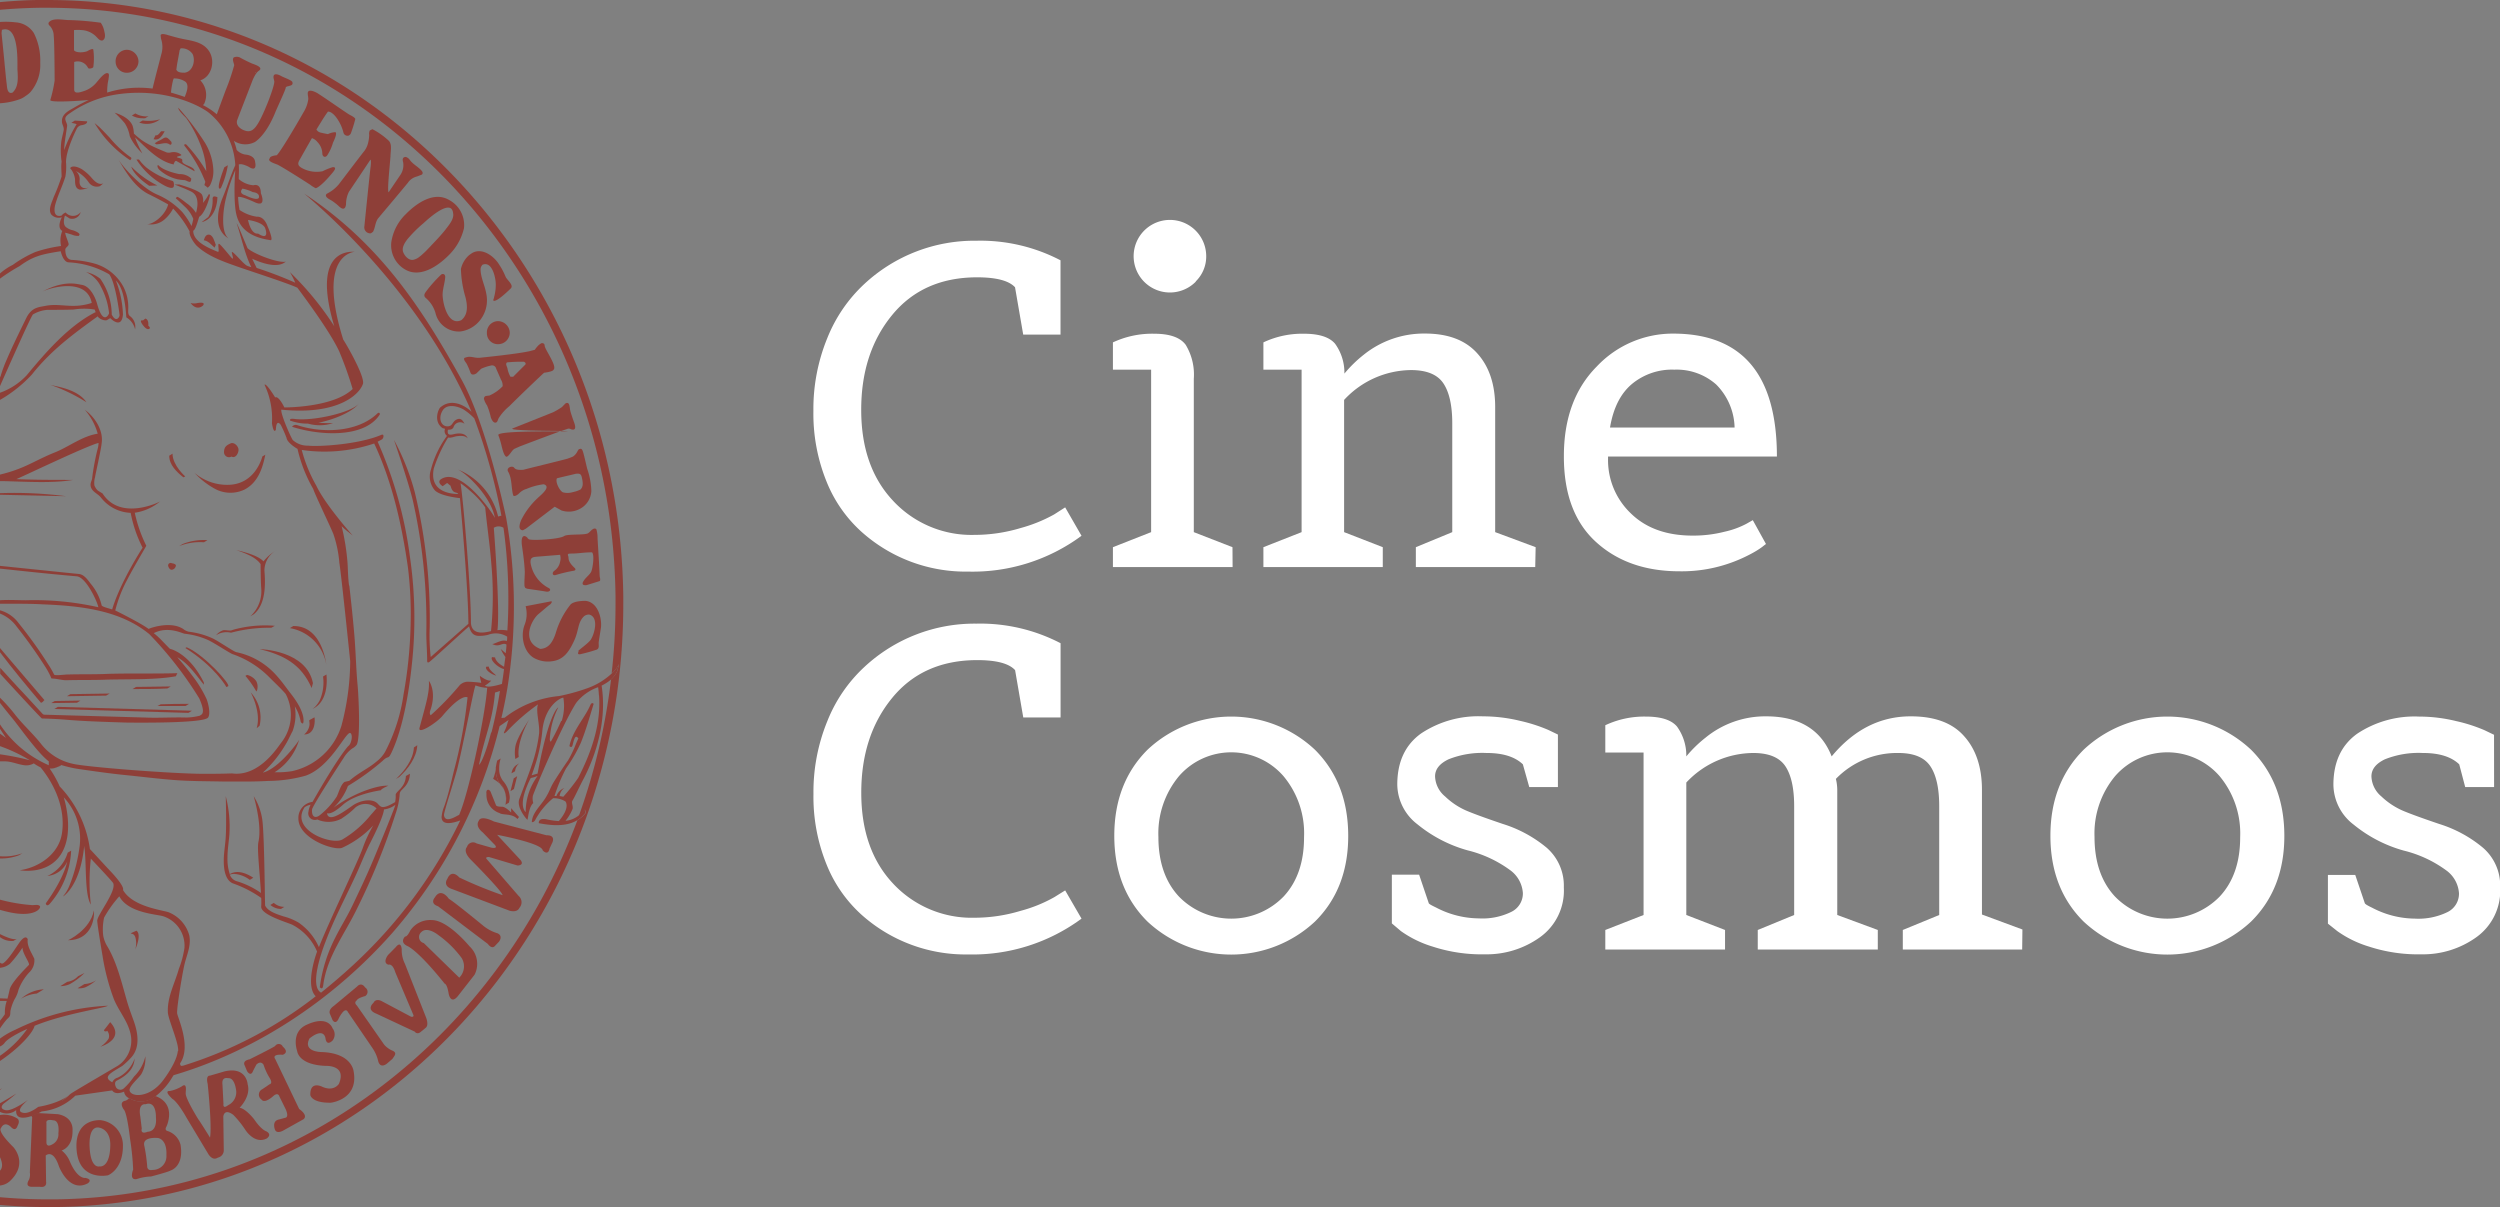 <svg xmlns="http://www.w3.org/2000/svg" viewBox="0 0 418.83 202.22"><rect x="0" y="0" width="418.83" height="202.22" fill="#808080" stroke="none"/><defs><style>.cls-1{fill:#fff;}.cls-2,.cls-4{fill:none;}.cls-3{fill:#8e3f38;}.cls-4{stroke:#8e3f38;stroke-linecap:round;stroke-linejoin:round;stroke-width:0;}</style></defs><title>Asset 1</title><g id="Layer_2" data-name="Layer 2"><g id="Layer_1-2" data-name="Layer 1"><path class="cls-1" d="M181.19,89.76a30.68,30.68,0,0,1-19,6,26.14,26.14,0,0,1-17.83-6.64,22.68,22.68,0,0,1-5.88-8.42,30.25,30.25,0,0,1-2.21-11.86,31.35,31.35,0,0,1,2.33-12.2,25,25,0,0,1,6.21-9.07,27.06,27.06,0,0,1,18.76-7.24,29,29,0,0,1,14.1,3.28V56.06h-6.25l-1.37-7.93q-1.53-1.66-6.33-1.67-9.07,0-14.26,6.32t-5.18,15.9q0,9.57,5.37,15.25a17.93,17.93,0,0,0,13.61,5.68,26.7,26.7,0,0,0,7.7-1.14,25,25,0,0,0,5.65-2.29L178.45,85Z"/><path class="cls-1" d="M206.5,95H186.45V91.67l6.4-2.52V61.93h-6.4V57.36a15.5,15.5,0,0,1,6.9-1.45c2.62,0,4.38.62,5.3,1.87A9.62,9.62,0,0,1,200,63.46V89.15l6.48,2.52Zm-6.17-47.81a6.08,6.08,0,1,1,1.75-4.27A5.83,5.83,0,0,1,200.33,47.14Z"/><path class="cls-1" d="M257.2,95h-20V91.67l6.1-2.52V70.93c0-3-.5-5.23-1.49-6.71S239,62,236.39,62a15.44,15.44,0,0,0-11.21,5V89.15l6.48,2.52V95h-20V91.67l6.4-2.52V61.93h-6.4V57.36a15.22,15.22,0,0,1,6.78-1.45c2.54,0,4.29.56,5.23,1.68a8.26,8.26,0,0,1,1.56,5,21.28,21.28,0,0,1,3.2-3.13,16.11,16.11,0,0,1,10.29-3.58q5.81,0,8.77,3.32c2,2.21,3,5.22,3,9V89.15l6.78,2.52Z"/><path class="cls-1" d="M281.37,95.71q-8.61,0-14-4.92T262,76.42q0-9.45,5.49-15a17.48,17.48,0,0,1,12.81-5.53q17.38,0,17.39,20.59H269.4v.38A12.32,12.32,0,0,0,273.21,86q3.81,3.73,10.37,3.73a21,21,0,0,0,5.34-.65,14.43,14.43,0,0,0,3.66-1.33l1.07-.61,2.21,4c-.16.11-.37.27-.65.5a14.81,14.81,0,0,1-1.79,1.11,24.84,24.84,0,0,1-3,1.37A24.35,24.35,0,0,1,281.37,95.71Zm6.14-31.3a10,10,0,0,0-7-2.48,10.53,10.53,0,0,0-7.12,2.41c-1.89,1.6-3.11,4-3.66,7.28H290.6A10.55,10.55,0,0,0,287.51,64.41Z"/><path class="cls-1" d="M181.19,153.9a30.73,30.73,0,0,1-19,6,26.13,26.13,0,0,1-17.83-6.63,22.72,22.72,0,0,1-5.88-8.43A30.2,30.2,0,0,1,136.28,133a31.35,31.35,0,0,1,2.33-12.2,24.87,24.87,0,0,1,6.21-9.07,27.07,27.07,0,0,1,18.76-7.25,29.11,29.11,0,0,1,14.1,3.28V120.2h-6.25l-1.37-7.93q-1.53-1.68-6.33-1.68-9.07,0-14.26,6.33t-5.18,15.9q0,9.57,5.37,15.25a18,18,0,0,0,13.61,5.68,26.71,26.71,0,0,0,7.7-1.15,24.07,24.07,0,0,0,5.65-2.29l1.83-1.14Z"/><path class="cls-1" d="M220.3,154.39a20.56,20.56,0,0,1-28.06,0q-5.56-5.52-5.56-14.37t5.56-14.41a20.48,20.48,0,0,1,28.06,0q5.56,5.56,5.57,14.41T220.3,154.39Zm-22.79-4.19a12.23,12.23,0,0,0,17.53,0q3.44-3.69,3.43-9.95A14.93,14.93,0,0,0,215,130a11.6,11.6,0,0,0-17.46,0,15,15,0,0,0-3.47,10.22Q194.07,146.51,197.51,150.2Z"/><path class="cls-1" d="M261,131.86h-4.8l-1.07-3.81q-2-1.91-6.1-1.9a15.25,15.25,0,0,0-6.36,1.06c-1.5.72-2.25,1.67-2.25,2.86a4.56,4.56,0,0,0,1.68,3.36,12.16,12.16,0,0,0,3.43,2.32c1.16.51,3.25,1.27,6.25,2.29a21.44,21.44,0,0,1,7.36,4,8.42,8.42,0,0,1,2.85,6.63,9.6,9.6,0,0,1-4,8.35,15.33,15.33,0,0,1-9.15,2.86,26.62,26.62,0,0,1-8.84-1.3,18.25,18.25,0,0,1-5.3-2.59l-1.52-1.29v-8.16h4.57l1.6,4.73c0,.15.46.4,1.22.76a15.65,15.65,0,0,0,7.17,1.83,11,11,0,0,0,5.49-1.11,3.43,3.43,0,0,0,1.9-3.12,5.15,5.15,0,0,0-2.13-3.85,20.11,20.11,0,0,0-7.13-3.32,23,23,0,0,1-8.39-4.35,8.51,8.51,0,0,1-3.39-6.67q0-5.71,4-8.57a17.33,17.33,0,0,1,10.33-2.86,26.27,26.27,0,0,1,6.26.76,26.79,26.79,0,0,1,4.72,1.52l1.6.77Z"/><path class="cls-1" d="M338.78,159.08h-20V155.8l6.1-2.51V135.07q0-4.5-1.49-6.71c-1-1.48-2.78-2.21-5.37-2.21a14.24,14.24,0,0,0-10.45,4.34,8,8,0,0,1,.23,1.91v20.89l6.79,2.51v3.28H294.48V155.8l6.1-2.51V135.07q0-4.5-1.48-6.71c-1-1.48-2.79-2.21-5.38-2.21a15.49,15.49,0,0,0-11.21,4.95v22.19L289,155.8v3.28H268.94V155.8l6.41-2.51V126.07h-6.41V121.5a15.29,15.29,0,0,1,6.79-1.45q3.81,0,5.22,1.67a8.29,8.29,0,0,1,1.56,5,20.94,20.94,0,0,1,3.21-3.13,15.81,15.81,0,0,1,10.14-3.58q8.38,0,11,6.71,5.57-6.72,13.26-6.71,6,0,8.92,3.31c2,2.21,3,5.23,3,9v20.89l6.78,2.51Z"/><path class="cls-1" d="M377.13,154.39a20.56,20.56,0,0,1-28.06,0q-5.56-5.52-5.56-14.37t5.56-14.41a20.48,20.48,0,0,1,28.06,0q5.56,5.56,5.57,14.41T377.13,154.39Zm-22.8-4.19a12.24,12.24,0,0,0,17.54,0q3.44-3.69,3.43-9.95A15,15,0,0,0,371.83,130a11.6,11.6,0,0,0-17.46,0,15,15,0,0,0-3.47,10.22Q350.9,146.51,354.33,150.2Z"/><path class="cls-1" d="M417.84,131.86H413L412,128.05q-2-1.91-6.1-1.9a15.22,15.22,0,0,0-6.36,1.06c-1.5.72-2.25,1.67-2.25,2.86a4.59,4.59,0,0,0,1.67,3.36,12.34,12.34,0,0,0,3.44,2.32c1.16.51,3.25,1.27,6.25,2.29a21.3,21.3,0,0,1,7.35,4,8.4,8.4,0,0,1,2.86,6.63,9.6,9.6,0,0,1-4,8.35,15.33,15.33,0,0,1-9.15,2.86,26.62,26.62,0,0,1-8.84-1.3,18.25,18.25,0,0,1-5.3-2.59L390,154.74v-8.16h4.58l1.6,4.73c.05.15.46.4,1.22.76a15.65,15.65,0,0,0,7.17,1.83,11.1,11.1,0,0,0,5.49-1.11,3.43,3.43,0,0,0,1.9-3.12,5.15,5.15,0,0,0-2.13-3.85,20.11,20.11,0,0,0-7.13-3.32,23,23,0,0,1-8.39-4.35,8.51,8.51,0,0,1-3.39-6.67q0-5.71,4-8.57a17.33,17.33,0,0,1,10.33-2.86,26.13,26.13,0,0,1,6.25.76,26.67,26.67,0,0,1,4.73,1.52l1.6.77Z"/><polygon class="cls-2" points="34.35 30.97 34.35 30.95 34.31 30.99 34.35 30.97"/><path class="cls-2" d="M87.74,60.6a27.08,27.08,0,0,0-2.8.11c-.3.27,0,.61.06.95a4.77,4.77,0,0,0,.55,1.42H86l1.92-1.91C88.3,60.77,87.73,60.61,87.74,60.6Z"/><path class="cls-2" d="M31,13.65a3.33,3.33,0,0,0-1.89-.51l-.11.27a14.27,14.27,0,0,0-.36,2.1c.76.22,1.53.45,2.31.73C31.28,15.46,31.79,14.18,31,13.65Z"/><polygon class="cls-2" points="91.18 62.41 91.14 62.42 91.14 62.44 91.28 62.36 91.22 62.38 91.18 62.41"/><polygon class="cls-2" points="46.28 26.07 46.32 26.04 46.06 26.16 46.28 26.07"/><polygon class="cls-2" points="88.46 90.3 88.53 90.32 88.3 90.16 88.46 90.3"/><polygon class="cls-2" points="91.04 62.49 91.11 62.46 91.09 62.46 91.04 62.49"/><polygon class="cls-2" points="80.44 61.8 80.46 61.78 80.44 61.78 80.44 61.8"/><polygon class="cls-2" points="86.12 63.03 86.02 63.09 86 63.11 86.12 63.03"/><polygon class="cls-2" points="86.02 75.26 85.88 75.36 86.03 75.26 86.02 75.26"/><polygon class="cls-2" points="86.13 63.03 86.16 63.03 86.17 62.99 86.12 63.04 86.13 63.03"/><polygon class="cls-2" points="93.31 80.01 93.21 80.08 93.3 80.03 93.31 80.01"/><polygon class="cls-2" points="93.16 80.13 93.21 80.09 93.18 80.09 93.16 80.13"/><path class="cls-2" d="M93.34,80.07c-.37.58.44,2.14,1,2.35a2.91,2.91,0,0,0,1.53,0l.56-.14a5,5,0,0,0,.85-.33c.55-.51.38-1.27.23-2s-.32-.72-1-.72C95.46,79.57,94.38,79.81,93.34,80.07Z"/><polygon class="cls-2" points="87.93 89.81 87.92 89.8 87.9 89.8 87.93 89.81"/><path class="cls-2" d="M71,37.43a20.87,20.87,0,0,0-2.7,2.7c-.42.57-1,1.4-.65,2.18.25.61.91,1.35,1.65,1.23a2.42,2.42,0,0,0,.85-.36,8,8,0,0,0,.91-.76c.35-.34.68-.72,1-1,.93-1,1.91-2,2.74-3.06.49-.65,1.36-1.65,1.27-2.56C75.71,33,71.67,36.76,71,37.43Z"/><path class="cls-2" d="M74,80.26c3.34-2.1,8.66,5.76,9,6.51-.58-3.35-4.36-7.18-6.18-8.11a11.34,11.34,0,0,1,6.72,7.87l.55-.14a100.62,100.62,0,0,0-4.58-16.33,9.44,9.44,0,0,0-1.58-1.34c-.71-.49-2.91-1.29-3.71,0s-.27,2.8.94,2.67c.71-.07.73-.74,1.28-1.08s1-.18,1.42.66a1.15,1.15,0,0,0-1.82.53c-.18.43-.61.4-.94.45-.26,1.08.57.85.76.8,2.26-.62,2.54.69,2.53.65-.42-.5-1.13-.41-1.74-.37s-1,.35-1.53.23a23.84,23.84,0,0,0-2.38,5.14c-.86,4,2.89,4.29,4.08,4.32-.34-.45-.9.09-1.29-1.38l-.57-.47-.75.55S73.08,80.82,74,80.26Z"/><path class="cls-2" d="M81.29,85a14.62,14.62,0,0,0-2.63-2.82A12.34,12.34,0,0,0,77.15,81c.36,1.8,1.8,17.45,1.75,23.46.19,2.24,2.76,1.43,3.36,1.32a58.82,58.82,0,0,0,0-11.57C82.1,91.52,81.53,87.64,81.29,85Z"/><path class="cls-2" d="M11.69,183.42c-.43.33-.85.69-1.31,1A5.47,5.47,0,0,0,11.69,183.42Z"/><polygon class="cls-2" points="13.27 182.96 13.53 182.78 13.55 182.76 13.48 182.81 13.27 182.96"/><path class="cls-2" d="M51.71,136a3.34,3.34,0,0,1,.36-1.16,2.64,2.64,0,0,0-1,.41c-2.53,3.84,4.57,6.38,6.32,5.41a17.68,17.68,0,0,0,4.83-4.2c.28-.32.85-1,.9-1a2.69,2.69,0,0,0-3.55-.16,12.85,12.85,0,0,1-2.26,1.81,4.64,4.64,0,0,1-4.14.24A1.1,1.1,0,0,1,51.71,136Z"/><path class="cls-2" d="M59.94,115c.13,1.44.5,8.41-.16,9.71a2.11,2.11,0,0,1-.77.65A5.33,5.33,0,0,0,57.55,127c-.47.71-5.25,8.11-5.28,8.63-.07,1.35.65,1.38,1.22,1a13.16,13.16,0,0,0,2.94-3.21c.36-.66.69-2.05,1.31-2.44l.78-.18c1.76-1.51,3.19-2,4.61-3.27a5.36,5.36,0,0,0,1.41-1.63,29.74,29.74,0,0,0,3.07-9.59,74.43,74.43,0,0,0,1.18-11.64,64.13,64.13,0,0,0-.46-9.7c-1-7-2.59-14.28-5.64-20.68A26.16,26.16,0,0,1,50.5,75.37a24.84,24.84,0,0,0,2.45,6c1.34,2.76,5,7.12,6.23,8.37,0-.06-1.37-1-1.89-1.59a37.52,37.52,0,0,1,1,6.25c.07,1.25.08,2.48.25,3.69.32,2.82.64,5.65.87,8.49S59.67,112.23,59.94,115Z"/><path class="cls-2" d="M84.35,88.45a1.51,1.51,0,0,0-1.62,0c0-.12,1.07,13.4.61,17.15a5.67,5.67,0,0,1,1.65.06A86.53,86.53,0,0,0,84.35,88.45Z"/><path class="cls-2" d="M8.75,191.71a1.86,1.86,0,0,0,1-1.85s.31-2.17-.88-2.17c0,0-1.27-.32-1.21.48l0,3.1S7.62,192.37,8.75,191.71Z"/><path class="cls-2" d="M24.16,191.86a27.06,27.06,0,0,1,.5,3.51s-.05.8.9.61a2.3,2.3,0,0,0,2.32-2.45c.12-2.76-1.43-2.9-1.43-2.9S23.86,190.36,24.16,191.86Z"/><path class="cls-2" d="M23.55,187l.24,2s-.37,1.05,1,.52c0,0,1.62.08,1.37-2.44,0,0,.12-2.82-1.75-2.16C24.37,185,23.07,184.74,23.55,187Z"/><path class="cls-2" d="M100.83,114.84c.78,5.28-.64,10.94-3,15.58-.64,1.19-1.52,3.06-1.86,3.65s.15.9,0,1.42a7.77,7.77,0,0,1-1.19,2,4,4,0,0,0,2.2-.89,103.68,103.68,0,0,0,5.43-22.82A7.09,7.09,0,0,1,100.83,114.84Z"/><polygon class="cls-2" points="42.84 12.13 42.75 12.23 42.94 12.09 42.84 12.13"/><path class="cls-2" d="M90.9,122.65a26.46,26.46,0,0,1-1.24,5.75c-.18.52-.34,1-.54,1.53l1-.29c2-10.55,3.45-11.06,3.47-11.08a13.15,13.15,0,0,0-1.41,5.15.7.7,0,0,0,.15.6,33.85,33.85,0,0,0,1.75-3.51,8.23,8.23,0,0,0,.34-3.86C94.25,116.81,91.29,118.07,90.9,122.65Z"/><path class="cls-2" d="M43.23,39.13c2,1.29,1.22-.83,1.22-.83-.34-1.13-2.9-1.45-2.9-1.45C42.12,39.46,43.23,39.13,43.23,39.13Z"/><path class="cls-2" d="M41.11,32.68s1.8.93,2.22.45c0,0,.4-.78-1-1a6.94,6.94,0,0,0-1.71-.58S39.83,32.35,41.11,32.68Z"/><path class="cls-2" d="M30.91,12.18c1.32-.15,1.91-2,1.35-3.14a2.21,2.21,0,0,0-2-.94l-.17.33c-.13.77-.28,1.56-.42,2.32l-.13.91C29.75,12.15,30.46,12.22,30.91,12.18Z"/><polygon class="cls-2" points="43.02 12.03 43.01 12.05 43.07 12.02 43.02 12.03"/><path class="cls-2" d="M53.15,159.4A9,9,0,0,0,49,154.91c-.84-.4-5.35-1.67-5.22-3.08a11.33,11.33,0,0,0,0-1.42A19.49,19.49,0,0,0,39,148c-1.4-.58-1.5-2.66-1.51-4s.27-2.54.33-3.83c.11-2.13,0-6.73,0-6.78a20.5,20.5,0,0,1,.61,6.43c-.1,1.29-.33,2.54-.32,3.84a8.15,8.15,0,0,0,.4,2.84c1.22-.84,2.82-.2,4,.56l-.58.36a4.82,4.82,0,0,0-2.65-1,2.49,2.49,0,0,0-.67.13l0,0a1.76,1.76,0,0,0,1.05,1.05,14.1,14.1,0,0,1,4.16,2c-.2-3.4-.67-7.44-.43-8.52.67-3-.84-7.76-.77-7.67a10.25,10.25,0,0,1,1.47,4.3c.33,3.47.38,13.88.43,14,.49,1,2.12,1.49,3.06,1.81A9.8,9.8,0,0,1,50,154.55a9.84,9.84,0,0,1,3.4,4.11c1.65-4.2,6.75-14.78,7.37-16.68a21.49,21.49,0,0,1,1.66-3.62,16.78,16.78,0,0,1-5.19,3.73c-1.26.58-7.41-1.49-7.36-4.89a2.7,2.7,0,0,1,2.37-2.79c4.08-7.18,5.77-9.14,6-9.36.48-.3.82-1.85.35-2.16-.69-.46-3.26,5.66-7.53,7.14a24.07,24.07,0,0,1-6.22.87c-2.55.15-5.11.14-7.65.1-2.71-.06-5.41-.05-8.12-.25s-5.44-.51-8.18-.83-5.16-.66-7.73-1a20.1,20.1,0,0,1-3-.68,2.77,2.77,0,0,1-.6.35l-.14.05a3.12,3.12,0,0,1-1.22.18,18.46,18.46,0,0,1,1.68,3h0v0a18.9,18.9,0,0,1,5.16,10.52c1.11,1.18,2.2,2.39,3.31,3.57,2.72,2.86,2.23,3.28,2.23,3.28,1.67,2.94,7,3.4,7.76,3.79a5.82,5.82,0,0,1,3.36,3.86c.33,1.79-.48,3.28-.85,5-.3,1.31-1.16,6.59-1.2,7.93,0,.61,2.49,5.6.5,8.48,0,.24.07.51.41.39a69.35,69.35,0,0,0,22.26-11.64C51,165,53.15,159.4,53.15,159.4Zm-7.28-8.14a2.7,2.7,0,0,0,1.76.67l-.56.35a2.75,2.75,0,0,1-1.77-.67Z"/><path class="cls-2" d="M10.05,128.27a2.86,2.86,0,0,1-1.06.45,1.53,1.53,0,0,0,.48-.11l.14-.05A2.39,2.39,0,0,0,10.05,128.27Z"/><path class="cls-2" d="M30,162.28a16,16,0,0,0,.95-3.53,5.17,5.17,0,0,0-3.6-5.34c-1.12-.37-5.86-.56-7.31-3.33v0a19.62,19.62,0,0,0-2.55,3.57,9.1,9.1,0,0,0-.15,3,5.27,5.27,0,0,0,.76,1.93c1.6,2.76,2.37,6.12,3.26,9.19.33,1.13.73,2.17,1.12,3.26.7,1.94,1.05,4.31-.4,6a13.28,13.28,0,0,1-1.52,1.45c-2,1.22-3.39,1.83-1.7,2.76a1.36,1.36,0,0,1,.91-.78,5.59,5.59,0,0,0,2.84-3.23c-.06,1.33-.71,2.59-3.09,3.78.12-.08-.51.19,0,1.12a.86.86,0,0,0,1.25.15,11.47,11.47,0,0,0,1.73-2,6.89,6.89,0,0,0,1.9-3.4,5.31,5.31,0,0,1-.68,3c-.45.68-2.15,2.09-1.95,2.77.32,1.13,3.33,1.17,5.49-1.59.32-.41,2.38-3.13,2.58-5.05.12-1.24-1.54-5-1.63-6.46C28.06,167.07,29.35,164.71,30,162.28Zm-7.35-3.23a.28.28,0,0,1-.05.11.11.11,0,0,1,0,0l0,0,.05-.11a3.85,3.85,0,0,0,0-2.05c-.27-.67-.55-.48-.78-.65l1-.43C23.68,156.51,22.93,158.49,22.68,159.05Z"/><path class="cls-2" d="M79.73,114.93c-.22-.06-1.94,9.38-3.08,14-.54,2.06-2.26,7.15-2.22,7.71.13,1.19,1.4.6,2.46,0,1.54-3.31,4.38-16.49,4.78-21.25A5.79,5.79,0,0,1,79.73,114.93Z"/><path class="cls-2" d="M89.89,130.12a4.51,4.51,0,0,1-.92.26c0,.08-2.25,4.13-.9,5.67a10.06,10.06,0,0,1,2-6l-.09,0Z"/><path class="cls-2" d="M80.29,128c-.12.55.87-.62,2-5.27a69.37,69.37,0,0,0,1.43-6.94,8.27,8.27,0,0,1-.82.26C82.54,120.87,81.23,123.31,80.29,128Z"/><path class="cls-2" d="M37.44,185s-.16.93.77.21a2.42,2.42,0,0,0,1.37-2.31s-.18-2.35-1.37-2.22c0,0-1.11-.32-.94,1.05Z"/><path class="cls-2" d="M.32,5l-.06.52C.44,7.38.64,9.21.8,11c.12,1.08.23,2.13.34,3.18.05.65.17,1.57,1,1.3,1.07-1,.87-2.57.83-3.93C2.92,10.07,3.15,4.13.32,5Z"/><path class="cls-2" d="M70.52,156.12A1.06,1.06,0,0,0,71,158l6,5.84a2.67,2.67,0,0,0,.41-3.28,17.39,17.39,0,0,0-4-3.91S71.57,155.07,70.52,156.12Z"/><polygon class="cls-2" points="7.41 117.32 7.47 117.28 7.41 117.31 7.41 117.32"/><polygon class="cls-2" points="0.15 5.13 0.22 5.03 0.2 5.05 0.15 5.13"/><path class="cls-2" d="M16.63,188.92s-1.78-.52-1.62,3.18,1.66,3.31,1.66,3.31,1.76.38,1.81-3.6C18.49,189.16,16.63,188.92,16.63,188.92Z"/><path class="cls-3" d="M28.82,95.45a.8.8,0,0,0,.65-.73c0-.13-.29-.32-.66-.35a.43.43,0,0,0-.65.37C28.22,95.11,28.49,95.5,28.82,95.45Z"/><path class="cls-3" d="M8.31,151.45a14.56,14.56,0,0,0,3.61-8.94l-.58.34a6.23,6.23,0,0,1-3.4,3.9,4,4,0,0,0,3.32-2.41c-.06.26-.54,2.78-3.59,7C7.67,151.33,7.76,152,8.31,151.45Z"/><path class="cls-3" d="M39.2,146.41a4.82,4.82,0,0,1,2.65,1l.58-.36c-1.14-.76-2.74-1.4-4-.56l0,.06,0,0A2.49,2.49,0,0,1,39.2,146.41Z"/><path class="cls-3" d="M47.63,151.93a2.7,2.7,0,0,1-1.76-.67l-.57.35a2.75,2.75,0,0,0,1.77.67Z"/><path class="cls-3" d="M63.64,69.42c0-.3-.2-.36-.44-.13-3.37,3.21-9.35,3.31-13.45,1.92a.75.75,0,0,0-.82.29C53.57,73,61.1,73.44,63.64,69.42Z"/><path class="cls-3" d="M60.12,67.61c-1.16,1.48-7.68,3-10.82,2.57-.91-.12-.7.28-.7.28a8.55,8.55,0,0,0,3,.51,7.19,7.19,0,0,0,4.19-.08c-.61,0-1.62,0-2.46-.07C55.75,70.36,59,69.07,60.12,67.61Z"/><line class="cls-4" x1="8.33" y1="64.43" x2="8.42" y2="64.47"/><path class="cls-3" d="M14.48,67.39c-1.43-2.14-4.74-2.58-6.06-2.92A28.8,28.8,0,0,1,14.48,67.39Z"/><path class="cls-3" d="M38.78,76.49c.66.37,1.19-.53,1.18-1.16,0-.44-.56-1.21-1.22-1.09-.67.29-1.22.54-1.21,1.56A.84.84,0,0,0,38.78,76.49Z"/><path class="cls-3" d="M33.08,50.77a2.49,2.49,0,0,1-1.15,0c1.11,1.45,2.09.4,2.09.4C34.53,50.49,33.08,50.77,33.08,50.77Z"/><path class="cls-3" d="M24.36,53.36l-.4.32s-.65-.18-.2.53c0,0,.67,1.11,1.18.91,0,0,.45-.11-.1-.57C24.84,54.55,25,53.57,24.36,53.36Z"/><path class="cls-3" d="M61.07,25.25c-.69.86-3.54,4.63-4.31,5.63a6.15,6.15,0,0,1-2,1.57h0c-.06.05-.55.43.54,1a7.88,7.88,0,0,1,1.51,1.14c1,.9,1.12-.1,1.16-.34a4.76,4.76,0,0,1,.48-2.11c1.2-1.79,2.41-3.58,3.6-5.38.17,0,.07,1.07,0,1.46-.14,1.25-.81,7.71-1,9.67a1,1,0,0,0,1.09,1.2l.35-.26c.35-.6.36-1.43.73-2.06.13-.23.34-.41.49-.63q2.32-2.73,4.6-5.49a2.55,2.55,0,0,1,1.54-1.08l.83-.32c.16-.15.21-.36-.07-.68-.6-.67-1.47-1.07-2-1.84a1.32,1.32,0,0,0-.59-.43s-.79-.12-.48.89a2.92,2.92,0,0,1-.44,2.08l-2,2.95c-.26-.39.24-4.72.32-6.06,0-.81.32-2-.31-2.6a12.29,12.29,0,0,0-2.72-1.92l-.44.22a1.34,1.34,0,0,0-.1.75,5.86,5.86,0,0,1-.16,1.25A3.7,3.7,0,0,1,61.07,25.25Z"/><path class="cls-3" d="M95.14,72.24a8.54,8.54,0,0,0-1.12,0l-.19.07C94.59,72.27,95.09,72.26,95.14,72.24Z"/><path class="cls-3" d="M83.49,72.91a13.83,13.83,0,0,1,.56,1.87c.09.35.47,2,.93,1.7s.68-.89,1.16-1.27l.89-.4s4.42-1.69,6.8-2.54C90.73,72.28,83.21,72.23,83.49,72.91ZM86,75.26h0l-.16.1Z"/><path class="cls-3" d="M94.14,68.2a13.82,13.82,0,0,1-1.48.87l-6.82,2.72c-.47.34,5.6.38,8.18.41l1.13-.38c.35-.09.57.21.87.15,0,0,.61.08.2-1.09-.23-.63-.45-1.26-.64-1.91s-.07-1.79-.85-1.38h0Z"/><path class="cls-3" d="M75.2,33.48c-2.55-1.47-5.47.61-7.23,2.41a8.22,8.22,0,0,0-2.42,4.74A4.68,4.68,0,0,0,68,45.22c2.45,1.33,5.36-.65,7.07-2.36a9.32,9.32,0,0,0,2.66-4.61A4.76,4.76,0,0,0,75.2,33.48Zm-.48,4.87c-.83,1.08-1.81,2.06-2.74,3.06-.29.29-.62.67-1,1a8,8,0,0,1-.91.76,2.42,2.42,0,0,1-.85.36c-.74.12-1.4-.62-1.65-1.23-.33-.78.23-1.61.65-2.18a20.87,20.87,0,0,1,2.7-2.7c.72-.67,4.76-4.39,5-1.64C76.08,36.7,75.21,37.7,74.72,38.35Z"/><path class="cls-3" d="M96,76.48c-.28.14-.58.23-.89.35s-6.17,1.54-7.47,1.88c-.53,0-1.17.08-1.5-.35s-1.42,0-1,.68c.66,1.15.49,2.69.83,3.92.08.28.61.09,1-.31a2.83,2.83,0,0,1,1.26-.75,10.74,10.74,0,0,1,2.85-.77c1.38.4-.55,1.86-1,2.31a12.79,12.79,0,0,0-2.76,3.68c-.24.54-.61,1.69.28,1.72l.51-.28,0,0v0l4.82-3.67,1.14.63a3.91,3.91,0,0,0,3-.23,3.58,3.58,0,0,0,2-3,12.3,12.3,0,0,0-.69-3.74c-.23-.92-.41-1.81-.67-2.73-.14-.47-.26-.72-.58-.6h0l-.06,0-.1.06h0l0,0-.07.06-.17.29A2.12,2.12,0,0,1,96,76.48Zm-2.84,3.65,0,0h0Zm.15-.12,0,0-.08,0Zm4.17,0c.15.69.32,1.45-.23,2a5,5,0,0,1-.85.33l-.56.14a2.91,2.91,0,0,1-1.53,0c-.53-.21-1.34-1.77-1-2.35,1-.26,2.12-.5,3.17-.76C97.16,79.31,97.34,79.4,97.48,80Z"/><polygon class="cls-3" points="96.89 75.38 96.9 75.37 96.91 75.36 96.89 75.38"/><polygon class="cls-3" points="73.91 45.93 73.93 45.93 73.94 45.91 73.91 45.93"/><path class="cls-3" d="M84.19,45.27a7.71,7.71,0,0,0-.49-.82c-.82-1.46-2.89-3.05-4.6-2.06l-.47.32a4.36,4.36,0,0,0-1.41,2.35,18.52,18.52,0,0,0,.78,4.8c.32,1.35.45,2.84-.72,3.78-2.19,1-3.09-2.65-3.13-4.24,0-1,.38-2,.44-3,0-.45-.32-.6-.66-.42a23.52,23.52,0,0,0-2.25,2.46c-.36.51-.91,1-.34,1.49A5.12,5.12,0,0,1,73,52.6a4,4,0,0,0,4.17,2.93A5.05,5.05,0,0,0,80.12,54a5.38,5.38,0,0,0,1.33-4.88c-.23-1.31-.91-2.61-.94-3.95a1.12,1.12,0,0,1,.33-.82c1.59-.64,2.18,2.06,2.22,3.22a7.94,7.94,0,0,1-.29,2.23c0,.21-.28.57,0,.6.64.06,2.62-1.91,2.72-2,.72-.58-.48-1.41-.77-2A13.14,13.14,0,0,0,84.19,45.27Z"/><path class="cls-3" d="M100.68,105.14c.18-1.68-.57-4.23-2.52-4.47,0,0-1.91-.08-2.58.61a13.83,13.83,0,0,0-2.49,4.83c-.45,1.32-1.1,2.54-2.58,2.6-3.28-1.27-1.47-4.87-.27-5.86.92-.76,1.42-1.23,2-1.65,0,0,.51-.6-.07-.43l-4.11.79a5,5,0,0,1-.21,3.22c-.65,1.86-.12,4.34,1.5,5.39a4.81,4.81,0,0,0,3.2.6c1.82-.24,2.73-1.53,3.51-3.16,1-2,.64-3.3,1.81-4.39a1.32,1.32,0,0,1,.85-.26c1.65.44.88,3.26.25,4.21-.41.62-2.23,1.87-2.07,1.89s-.38.63.28.55a27.73,27.73,0,0,0,2.81-.78c.52-.28.22-.82.34-1.44C100.38,107,100.64,105.45,100.68,105.14Z"/><path class="cls-3" d="M2.58,3.74A13.81,13.81,0,0,0,0,3.68V17.3a12,12,0,0,0,3.12-.61,4,4,0,0,0,1.2-.63,4.73,4.73,0,0,0,.76-.61,7,7,0,0,0,1.66-4.93,10.17,10.17,0,0,0-1.08-5A3.93,3.93,0,0,0,2.58,3.74ZM.15,5.13.2,5.05l0,0ZM2.09,15.52c-.78.27-.9-.65-.95-1.3C1,13.17.92,12.12.8,11,.64,9.21.44,7.38.26,5.54L.32,5c2.83-.89,2.6,5.05,2.6,6.57C3,13,3.16,14.55,2.09,15.52Z"/><path class="cls-3" d="M91.25,57.91c0-.48-.51-.42-.47-.43s-.48.07-1.18,1.12l-.82.22c-2.22.5-7.87,1.06-8.42,1.12-.78.07-1.41-.28-2.1-.12l-.41.12c-.34.21.23.81.33,1a12.28,12.28,0,0,1,.64,1.49c.16.44.6.38,1,.12l.79-.77a7.69,7.69,0,0,1,1.6-.53.7.7,0,0,1,.91.5c.26.62.55,1.22.8,1.84a1.89,1.89,0,0,1,.29,1.12A6.94,6.94,0,0,1,82,66.26l-.62.08h0a.48.48,0,0,0-.3.51,3.6,3.6,0,0,0,.52,1.08,11.45,11.45,0,0,1,.63,2c.47,1.29,1,.78,1,.78.16-.17.18-.4.32-.66a8.3,8.3,0,0,1,1.78-2c1.79-1.8,5.69-5.51,5.81-5.59l-.07,0,0,0h0s1.53-.18,1.64-.49l0,0h0C93.45,61.41,91.26,58.55,91.25,57.91ZM80.44,61.8v0h0ZM86.16,63h0l0,0Zm1.78-1.85L86,63.09l.1-.06-.12.08,0,0h-.47A4.77,4.77,0,0,1,85,61.66c-.09-.34-.36-.68-.06-.95a27.08,27.08,0,0,1,2.8-.11S88.3,60.77,87.94,61.18Zm3.2,1.26v0h0l0,0h.06Z"/><path class="cls-3" d="M50.85,18.81C49.94,20.43,47,25.44,46.37,26c-1.25.16-1.14.48-1.18.53-.5.51,1,.92,1.32,1.06,1.3.68,4.91,3,5.44,3.35a5.11,5.11,0,0,0,.94.59s.71-.05,2.82-2.59c.24-.29.83-1,0-.93a11,11,0,0,0-1.67.68,5.14,5.14,0,0,1-3.45-.53c-.9-.5-.66-.94-.27-1.6.64-1.14,1.28-2.28,1.94-3.42a2,2,0,0,1,.93.67A2.83,2.83,0,0,1,54,25.69c0,.51.41.79.78.4a7.78,7.78,0,0,0,1-2.17c.18-.38.8-1.68.38-1.78a3.08,3.08,0,0,0-1.22.33l-.72-.14c-.55-.14-.88-.12-1.21-.63.63-1,1.23-2.05,1.93-3,.68-.05,1.47,1,1.76,1.52a7,7,0,0,1,.84,2,.7.7,0,0,0,.82.51.75.75,0,0,0,.47-.53,22.41,22.41,0,0,0,.69-2.24c0-.3-.87-.67-1.1-.82C56.69,18,55,16.78,53.29,15.68c-.23-.17-1.78-1-1.73,0,0,.35.12.67.08,1A5.55,5.55,0,0,1,50.85,18.81Zm-4.57,7.26-.22.09.26-.12Z"/><path class="cls-3" d="M100.11,90.2a5.32,5.32,0,0,0-.19-1.51c-.14-.17-.35-.22-.66,0s-.47.48-.75.65c-.62.35-3.46.08-4,.47-.74.51-5.08.79-5.89.55-.25-.18-.23-.36-.67-.54v0l0,0h0l0,0c-.71-.14-.55,1.23-.51,1.57.21,1.47.41,2.89.48,4.38,0,.69-.08,1.45-.06,2.13,0,.34,0,.27.14.6l.3.13s2.6.37,3.11.47c.74.16,1-.38.49-.6a5.79,5.79,0,0,1-3-4.11c-.13-1,.35-1.07,1.1-1.13l3.83-.31a2.11,2.11,0,0,1,0,1.17,2.33,2.33,0,0,1-1,1.53c-.38.34-.28.82.25.69a27,27,0,0,1,2.9-.7c.7-.06.32-.47.32-.47-1.28-1.15-1-1.72-1.08-1.92-.21-.54,0-.48.52-.51,1.15,0,2.29-.23,3.46-.2.43.55.08,2.65-.13,3.18s-.93,1-1.29,1.6c0,0-.63.83.49.71l2.19-.68c.21-.19,0-.63,0-.9C100.38,94.31,100.23,92.3,100.11,90.2Zm-11.65.1-.16-.14.23.16Z"/><path class="cls-3" d="M21.8,26.84s.38-.31.11-.48a18.22,18.22,0,0,1-3.55-3.31c-.56-.59-1.12-1.18-1.71-1.76l-.81-.68a18.89,18.89,0,0,0,1.61,2.31A19.75,19.75,0,0,0,21.8,26.84Z"/><path class="cls-3" d="M14.91,30.62a1.65,1.65,0,0,0,1.83.57l.57-.46c-.78.29-1.37-.28-1.87-.83a8.23,8.23,0,0,0-1.63-1.49c-.4-.27-1.64-.86-2.06-.24h0A3.56,3.56,0,0,1,12.57,30c0,.72,0,1.61.82,1.77a3.44,3.44,0,0,0,1.52-.38l0,0c-1,.41-1.7-.14-1.57-1.19a1.79,1.79,0,0,0-.65-1.56A5.81,5.81,0,0,1,14.91,30.62Z"/><path class="cls-3" d="M36,81.89A5.45,5.45,0,0,0,41,82c2.55-1.35,3.12-4.31,3.45-5.82l-.49.28c-.37,1.29-1.72,4.59-5.56,4.76a8.45,8.45,0,0,1-5.81-2A13.32,13.32,0,0,0,36,81.89Z"/><path class="cls-3" d="M28.9,76l-.55.35c0,1.54,1.26,2.74,2.38,3.62l0,0,.3-.16S28.92,78,28.9,76Z"/><path class="cls-3" d="M44.14,94.05c-1-1.16-4.41-1.85-4.54-1.89,1.34.48,3.22,1.12,4.06,2.35,0,0,0,2.38.1,4a5.69,5.69,0,0,1-1.83,4.75l.57-.34c2-1.61,2-4.92,1.8-7.29a3.93,3.93,0,0,1,2.08-3.49A7.75,7.75,0,0,0,44.14,94.05Z"/><path class="cls-3" d="M30,91.5a9.35,9.35,0,0,1,4.17-.65l.59-.36a9.43,9.43,0,0,0-4.18.66Z"/><path class="cls-3" d="M50.94,123.05c1.82,0,1.86-2.13,1.75-2.88l-.83.46c-.11.09,0,.16,0,.77A2.47,2.47,0,0,1,50.94,123.05Z"/><path class="cls-3" d="M54.69,113l-.57.34a7.33,7.33,0,0,1-.59,4.06,5.46,5.46,0,0,1-.73,1l-.33.29a.61.61,0,0,1-.14.11l0,0,.4-.23C54.54,117.47,54.89,115,54.69,113Z"/><path class="cls-3" d="M49.14,104.88l-.58.35a7.45,7.45,0,0,1,6.12,6.21C54.66,111.37,54.06,104.84,49.14,104.88Z"/><path class="cls-3" d="M52.21,115.27l.22-.82c-1.07-5.5-8.75-5.69-8.92-5.71C47.52,109.76,50.44,111.22,52.21,115.27Z"/><path class="cls-3" d="M39.69,105.34a7.62,7.62,0,0,0-.9.26c-.29.12-1.1-.11-1.44,0a2.75,2.75,0,0,0-1.16.83A3.23,3.23,0,0,1,38.7,106a24.88,24.88,0,0,1,6.76-.83l.58-.33A20,20,0,0,0,39.69,105.34Z"/><line class="cls-4" x1="7.47" y1="117.28" x2="7.4" y2="117.32"/><path class="cls-3" d="M7.4,117.32h0l.07,0c-2.48-2.92-5-5.84-7.47-8.75v.7c2.18,2.89,4.52,5.71,6.85,8.46l.08,0h0v0l0,0,.2-.12,0,0h0Z"/><path class="cls-3" d="M11.35,113c-.57,0-2.2.25-2.29,0a14.54,14.54,0,0,0-1-1.73,73.45,73.45,0,0,0-4.91-6.84,5.81,5.81,0,0,0-3.2-2.2v.54A6.39,6.39,0,0,1,2.81,105a79,79,0,0,1,4.81,6.76,13.08,13.08,0,0,1,.87,1.6c.11.26.06.31.31.32.58,0,1.71.3,2.3.28,2.37-.07,4.43,0,6.81-.1,3.81-.1,8.09.06,11.55-.56l.25-.52c-3.86.11-7.67,0-11.54.11C15.81,113,13.73,112.93,11.35,113Z"/><path class="cls-3" d="M28.62,115l-5.83.08-.58.36c1.95,0,3.9,0,5.83-.1Z"/><path class="cls-3" d="M18.37,116.19l-6.58.1-.58.35,6.57-.1Z"/><path class="cls-3" d="M8.58,117.79l4.32-.06.58-.36-4.31.07Z"/><path class="cls-3" d="M32.16,119.07l-22.47-.65-.59.36,22.47.65Z"/><path class="cls-3" d="M26.37,118.28l4.71,0,.59-.36c-1.58,0-3.15,0-4.74.07Z"/><path class="cls-3" d="M0,143.45v.37a8.43,8.43,0,0,0,3.19-.54l.56-.34A8.83,8.83,0,0,1,0,143.45Z"/><path class="cls-3" d="M21.89,156.35c.23.17.51,0,.78.65a3.85,3.85,0,0,1,0,2.05c.25-.56,1-2.54.2-3.13Z"/><path class="cls-3" d="M22.68,159.05l-.05.11A.28.28,0,0,0,22.68,159.05Z"/><path class="cls-3" d="M22.63,159.16l0,0A.11.11,0,0,0,22.63,159.16Z"/><path class="cls-3" d="M16.82,175.36s4.27-1.23,1.64-4.12l-.92,1.19c-.33.29.17.49.42.27A1.33,1.33,0,0,1,18.2,174,4.46,4.46,0,0,1,16.82,175.36Z"/><path class="cls-3" d="M5.18,151.62a28.24,28.24,0,0,1-5.18-.9v1.71c.55.16,1.11.3,1.67.42,4.16.88,5.31-.72,5-1.06S5.7,151.7,5.18,151.62Z"/><path class="cls-3" d="M11.39,157.52c3.57,0,4.49-3.05,4.35-5C15.06,155.85,11.44,157.5,11.39,157.52Z"/><path class="cls-3" d="M0,156.49V157a3.2,3.2,0,0,0,2.26.63l.58-.35C2.33,157.51,1.19,157.08,0,156.49Z"/><path class="cls-3" d="M31.28,108.44l-.23.12c4.94,3.1,6.91,6.53,6.87,6.55l.31-.15C38.64,114.63,34.22,109.7,31.28,108.44Z"/><path class="cls-3" d="M43.49,121.59A6.17,6.17,0,0,0,42,116s1.82,3.28,1,6Z"/><path class="cls-3" d="M41.39,113.07l-.28.16a16.06,16.06,0,0,1,1.81,2.57c.07.22.49-.82,0-1.7A2.57,2.57,0,0,0,41.39,113.07Z"/><path class="cls-3" d="M0,82.62v.27l11.07.24A68.33,68.33,0,0,0,0,82.62Z"/><line class="cls-4" x1="12.25" y1="80.36" x2="12.41" y2="80.35"/><path class="cls-3" d="M66.34,130.5l.57-.35c1.41-1.3,2.9-3.23,3-5.3l-.57.37C69.24,127.27,67.75,129.18,66.34,130.5Z"/><polygon class="cls-3" points="0 176.85 0 176.86 0.02 176.83 0 176.85"/><path class="cls-3" d="M81.92,111.69l-.44,0c-.37.44.86,1.34,1.67,1.5C83.17,113.14,81.77,112.15,81.92,111.69Z"/><line class="cls-4" x1="59.46" y1="42.18" x2="59.51" y2="42.18"/><path class="cls-3" d="M30.54,26.91c.09-.44-.72-.4-.88-.57s.95-.22.68-.44a2,2,0,0,0-1.73-.36,1.5,1.5,0,0,1-.68,0c-3.69-1.51-4.2-2-5.5-3.16a4.93,4.93,0,0,0-.22-1.32c-.66-1.6-3-2.17-3-2.17a16.42,16.42,0,0,1,1.69,1.75,5.79,5.79,0,0,1,.84,2.18,9.23,9.23,0,0,0,2.11,2.88,20.22,20.22,0,0,1-.92-1.87c-.12-.26-.2-.55-.31-.83,1.91,1.8,4,4.06,6.48,4.55,0,0,0-.14.09-.29s.2-.44.48-.22l2.92,1.65C32.65,27.81,30.34,27.7,30.54,26.91Z"/><path class="cls-3" d="M34.24,31l.57.45.34-.34a5.15,5.15,0,0,0,.6-2.41,9.7,9.7,0,0,0-1.47-4.88,45.84,45.84,0,0,0-4.4-5.77l0,0c-.08.44,1.08,1.46,1.33,1.75a20.59,20.59,0,0,1,2.35,4.39,13.32,13.32,0,0,1,1,4.49,25.31,25.31,0,0,0-3.32-4.44c-.1-.14-.54-.1-.31.22a23.09,23.09,0,0,1,3.47,6v0Zm.11-.05,0,0,0,0Z"/><path class="cls-3" d="M29,31.41c.24-.14.14-1,0-1l0-.07a13.31,13.31,0,0,1-4.47-2.27,8.5,8.5,0,0,1-.9-.9l-.34-.44-.43,0,0,0v0A12.69,12.69,0,0,0,27.4,31C27.74,31.19,28.58,31.64,29,31.41Z"/><path class="cls-3" d="M22,27.91s.2,1.32,3,3.22l1.36-.06A15.43,15.43,0,0,1,22,27.91Z"/><path class="cls-3" d="M29.91,30.06a6.51,6.51,0,0,0,.9.11c.33,0,.62.26.94.3s.28-.57.28-.57a2.71,2.71,0,0,0-2-.73s-2.6-.49-3.49-1.49h-.13c-.11.27.12.59.27.75a7,7,0,0,0,3.16,1.63Z"/><path class="cls-3" d="M22.67,19l-.57.35a3.35,3.35,0,0,0,1.69.46,3.08,3.08,0,0,0,.53,0l.57-.36a2.73,2.73,0,0,1-.5.05A3.63,3.63,0,0,1,22.67,19Z"/><path class="cls-3" d="M23.91,20.18l-.59.35a3.6,3.6,0,0,0,3.5-.55A6.91,6.91,0,0,1,23.91,20.18Z"/><path class="cls-3" d="M26.05,22.66l-.32.66c.81.24,1.3-.29,1.86-1.33H27C26.93,22,26.49,22.83,26.05,22.66Z"/><path class="cls-3" d="M25.92,24l.27.18c.81,0,1.64-.47,2.27.05,0,.06.41.05.26-.45-1.07-1.35-1.14-.53-2.23-.14Z"/><path class="cls-3" d="M34.15,40.26c.68.06,1.24.73,1.8,1.23l.2-.47c-.21-.53-.46-1.66-1.14-1.72S34.15,40.26,34.15,40.26Z"/><path class="cls-3" d="M35.62,33.29a5.67,5.67,0,0,1-.72,3.07l-1.13.86c1.85-.41,2.65-2.55,2.65-4.23C36.42,33.12,35.63,32.56,35.62,33.29Z"/><path class="cls-3" d="M37,31.52a14.45,14.45,0,0,0,1.17-3.84l-.59.35C35.91,32.45,37,31.52,37,31.52Z"/><path class="cls-3" d="M6.17,166.45l1.17-.71a6.21,6.21,0,0,0-3.81,1.58A6.07,6.07,0,0,1,6.17,166.45Z"/><path class="cls-3" d="M10.11,165.21a3.79,3.79,0,0,0,1.59-.34A11.2,11.2,0,0,0,14.16,163l-1.09.55a3,3,0,0,1-1.81.94Z"/><path class="cls-3" d="M13,165.56a2.89,2.89,0,0,0,1.26-.14,7,7,0,0,0,1.83-1.18,4.18,4.18,0,0,1-1.94.62Z"/><path class="cls-3" d="M.16,189c.65-1.34,1.73-.14,1.73-.14.78.79,1.05-.25,1.05-.25.55-1-.12-1.27-.12-1.27A4.2,4.2,0,0,0,0,186.8v7.08c.56,1.22.34,1.89,0,2.24v2.49a2.92,2.92,0,0,0,1.62-.7c3.24-3,.59-5.76.59-5.76C-.56,189.42.16,189,.16,189Z"/><path class="cls-3" d="M5.39,187.16,5,196.42a2.27,2.27,0,0,1-.13,1.21s-.83,1.17.46,1.2l1.39,0s1.17.25,1-.89l-.06-4.35s1.22-1.19,2.21,1.8c0,0,1.68,4.51,4.83,2.86,0,0,.95-.63-.38-.91,0,0-1.35.3-2.68-2.9a4.58,4.58,0,0,0-1.31-1.7s1.89-.49,1.82-3.36c0,0,.28-2.22-2.46-2.72l-3.36-.19a9.3,9.3,0,0,1-1.1.44Zm3.51.53c1.19,0,.88,2.17.88,2.17a1.86,1.86,0,0,1-1,1.85c-1.13.66-1-.44-1-.44l0-3.1C7.63,187.37,8.9,187.69,8.9,187.69Z"/><path class="cls-3" d="M20.59,191.67a4.24,4.24,0,0,0-3.69-4s-4.46-.45-4.07,4.93,5.26,4.3,5.26,4.3S20.72,195.92,20.59,191.67Zm-3.92,3.74s-1.5.48-1.66-3.31,1.62-3.18,1.62-3.18,1.86.24,1.85,2.89C18.43,195.79,16.67,195.41,16.67,195.41Z"/><path class="cls-3" d="M22.61,184.4a6.51,6.51,0,0,1-1-.44,1.08,1.08,0,0,1-.72.47s-1,.18-.16,1.45c0,0,.5.15,1.07,5a45.92,45.92,0,0,1,.51,5.05s-.75,1.85.6,1.6a8.48,8.48,0,0,1,2.39-.43s2.86-.74,3.27-1c0,0,2.28-.62,1.68-4.29a3.27,3.27,0,0,0-2.15-2.32s-.61-.1-.22-.74c0,0,1.79-3.71-1.76-5.1l-.16,0A3.69,3.69,0,0,1,22.61,184.4Zm5.27,9.13A2.3,2.3,0,0,1,25.56,196c-.95.19-.9-.61-.9-.61a27.06,27.06,0,0,0-.5-3.51c-.3-1.5,2.29-1.23,2.29-1.23S28,190.77,27.88,193.53ZM24.37,185c1.87-.66,1.75,2.16,1.75,2.16.25,2.52-1.37,2.44-1.37,2.44-1.33.53-1-.52-1-.52l-.24-2C23.07,184.74,24.37,185,24.37,185Z"/><path class="cls-3" d="M30.46,182a6.23,6.23,0,0,1-2,.78s-1.16-.17.42,1.32c0,0,.78.33,2.45,3.29l3.53,5.88s.69,1.3,1.63.67a1.25,1.25,0,0,0,1-1.23l-.08-5.62s.09-1.5,1.68-.31a16.27,16.27,0,0,1,2,2.49s1.55,2.51,3.6,1.46c0,0,1-.65-.12-1.22,0,0-.79-.21-2-2,0,0-1.41-1.81-2.43-1.92,0,0,1.94-1.91,1.35-3.93,0,0-.15-3-3.83-2.18l-2.5.73s-.73-.11-.37,1.37c0,0,.76,7.18.39,9,0,0-1.54-2.5-2-3.13,0,0-2.24-3.6-2.06-4.35C31.05,183.08,31.46,181.24,30.46,182Zm7.75-1.37c1.19-.13,1.37,2.22,1.37,2.22a2.42,2.42,0,0,1-1.37,2.31c-.93.72-.77-.21-.77-.21l-.17-3.27C37.1,180.31,38.21,180.63,38.21,180.63Z"/><path class="cls-3" d="M47.38,176.71c1.16-.46,0-1.36,0-1.36a.73.73,0,0,0-1.29-.11c-.45.34-4.28,2.23-4.28,2.23-1.29.26-.83,1-.83,1l.42,1c.69,1,1-.07,1-.07l.55-1.05c.82-.76,1.21.05,1.21.05a10.19,10.19,0,0,0,1,2.17c.63,1,0,1.08,0,1.08l-1.22.83a1,1,0,0,0-.13,1.73c.55.78,2-.61,2-.61.82-.69,1,.1,1,.1l1.07,2.17c.58,1.37-.08,1.39-.08,1.39l-1.07.29c-1.22.25-.69,1.63-.69,1.63.28.92,1.45.2,1.45.2l3.37-1.88c.8-.7-.74-1.71-.74-1.71l-4-8.34C45.47,176.51,47.38,176.71,47.38,176.71Z"/><path class="cls-3" d="M51.4,171.67c-2.79,1.23-1.61,4.44-1.61,4.44s.18,2.3,4.82,2.46c0,0,3.52-.17,2.17,3,0,0-.81,1.38-2.79.5,0,0-2.07-1.09-2,1.38,0,0,.17,1.34,3.43,1.29,0,0,4.68-.52,3.83-5.21,0,0-.21-3.11-5.4-3.28,0,0-3.18,0-2-2.27,0,0,2.21-1.92,2.67-.1,0,0,.09,1.5,1.19.45a1.67,1.67,0,0,0,0-2.06S55,170,51.4,171.67Z"/><path class="cls-3" d="M59.73,167.64c.21-.47,1.44-.76,1.44-.76a.85.85,0,0,0,0-1.45c-.68-1-1.35-.15-1.35-.15l-3.93,3.27c-1,.71-.6,1.34-.6,1.34l.42,1c.56.85,1-.19,1-.19a5.07,5.07,0,0,1,.74-1.16c.59-.63.83,0,.83,0l4.09,6a6.39,6.39,0,0,1,1,2.28c.4,1.32,1.5.33,1.5.33l.88-.76c.28-.45.88-1,0-1.37A3.77,3.77,0,0,1,64.35,175l-4.56-6.54C59.23,167.94,59.73,167.64,59.73,167.64Z"/><path class="cls-3" d="M68.86,170.33,64,167.75s-1-.62-1.44.27c0,0-1.33,1.1.51,1.81l6.41,3s.4.61,1.06,0l.78-.64s.54-.31.1-1.62l-3.6-9.14a5.07,5.07,0,0,1-.52-2.41s-.08-1.49-1-.34L65,160s-1,1.3.08,1.62c0,0,.67-.3,1.14,1.25l3,7.09S69.49,170.44,68.86,170.33Z"/><path class="cls-3" d="M68.73,155.9s-.48,1.06-.87,1c0,0-1,.94.41,1.6,0,0,1.68.61,6.23,6.3,0,0,.39,0,.65,1.59,0,0,.3,2,1.54.51l2.82-3.61a4,4,0,0,0-.85-4.75s-3.63-4.44-6.37-4.4A4,4,0,0,0,68.73,155.9Zm8.62,4.61a2.67,2.67,0,0,1-.41,3.28L71,158a1.06,1.06,0,0,1-.43-1.83c1-1.05,2.86.48,2.86.48A17.39,17.39,0,0,1,77.35,160.51Z"/><path class="cls-3" d="M72.86,150.34s-.94,1,.53,1.49l8.35,6.32s.66,1,1.23.27l.65-.69s.72-.94-.29-1.38A7,7,0,0,1,80.85,155s-4.74-3.9-5.65-4.42C75.2,150.58,73.9,148.59,72.86,150.34Z"/><path class="cls-3" d="M74.93,147.26s-.86,1.16.87,1.71l9.59,3.61s1.25.38,1.63-.49a1.4,1.4,0,0,0-.14-2L81.61,144s-.52-.45.33-.42L86.7,145s1.22,0,.5-.93l-3.91-4.21s7.55,1.4,7.63,2.61c0,0,.9,1,1.15-.31l.4-.87s.81-1.38-.93-1.36l-8.78-2.3s-2.21-1.17-2.57-.08c0,0-.67.81.67,1.89l1.94,2s.85.78-.44.58l-2.52-.72a1.06,1.06,0,0,0-1.61.6s-.79.7.7,2.18c0,0,5.14,5.16,5.27,5.89A69.31,69.31,0,0,1,76.94,147S75.69,145.47,74.93,147.26Z"/><path class="cls-3" d="M23.2,10.27a2,2,0,0,0-1.92-1.93,1.91,1.91,0,0,0-1.91,2,1.86,1.86,0,0,0,1.95,1.85A1.93,1.93,0,0,0,23.2,10.27Z"/><path class="cls-3" d="M85.4,55.73a2,2,0,0,0-1.93-1.93,1.89,1.89,0,0,0-1.9,2,1.83,1.83,0,0,0,1.94,1.86A1.94,1.94,0,0,0,85.4,55.73Z"/><path class="cls-3" d="M100.2,115.2c.09.55.13,1.09.17,1.64,0-.55-.08-1.09-.16-1.64Z"/><path class="cls-3" d="M81.5,133a3.17,3.17,0,0,0,2.18,3.21c.55.41,2.09,0,3,1l.27-.33-1.32-1.49,0,.7c.13.2-.81-.9-1.52-.94-.31,0-.81,0-1-.22l-.93-2.31C81.9,132.12,81.37,132.21,81.5,133Z"/><path class="cls-3" d="M83.7,131.24c.2.29.47.58.66.9a3.36,3.36,0,0,1,.2.44,4.57,4.57,0,0,0-.33-.81A2.37,2.37,0,0,0,83.7,131.24Z"/><path class="cls-3" d="M83.13,128.19a7.34,7.34,0,0,1-.51,2.29,10.57,10.57,0,0,1,1.08.76,1.74,1.74,0,0,1-.15-.26A4.36,4.36,0,0,1,83.13,128.19Z"/><path class="cls-3" d="M84.56,132.58a4.24,4.24,0,0,1,.11,2.25A3.4,3.4,0,0,0,84.56,132.58Z"/><path class="cls-3" d="M83.3,127.42a6.6,6.6,0,0,0-.17.77,4.36,4.36,0,0,0,.42,2.79,1.74,1.74,0,0,0,.15.26,2.37,2.37,0,0,1,.53.53,4.57,4.57,0,0,1,.33.81,3.4,3.4,0,0,1,.11,2.25l.59-.36a3.65,3.65,0,0,0,.14-.89,4.59,4.59,0,0,0-1.15-2.78,3.2,3.2,0,0,1-.62-2.05,5.42,5.42,0,0,1,.25-1.68Z"/><path class="cls-3" d="M86.1,132.19c.17-.72.37-1.45.54-2.15l-.57.35c-.17.7-.35,1.43-.55,2.15Z"/><path class="cls-3" d="M86.34,125.05a6.25,6.25,0,0,0,0,2.11l.57-.35c-.33-2,1-5,1.87-6.49C88.73,120.5,86.67,123.33,86.34,125.05Z"/><path class="cls-3" d="M85.7,129.55l.31-.17.28-.18a2,2,0,0,1,.73-1.34l-.57.35A2,2,0,0,0,85.7,129.55Z"/><path class="cls-3" d="M7.94,0H6.7C4.44,0,2.21.16,0,.35V1.64c2.22-.19,4.46-.31,6.71-.34H7.94c51.94,0,94.45,43.83,95.18,98.55,0,.46,0,.92,0,1.38a103.4,103.4,0,0,1-.65,11.6,5.22,5.22,0,0,0,1.23-1.59l-.24,1.09a4.42,4.42,0,0,1-1.09,1.49A103.68,103.68,0,0,1,97,136.63a5.58,5.58,0,0,0,1-1l.16.53a5,5,0,0,1-1.43,1.26c-13.65,36.75-47.49,63-87.39,63.51H8c-2.71,0-5.38-.13-8-.36v1.3c2.65.23,5.32.35,8,.35H9.3c52.84-.7,95.13-45.82,95.12-101,0-.46,0-.93,0-1.39C103.68,44.44,60.64,0,7.94,0Z"/><line class="cls-4" x1="9.95" y1="131.75" x2="9.95" y2="131.73"/><path class="cls-3" d="M0,174v1.32a2.22,2.22,0,0,0,.71-.51c.56-1,3.84-2.42,3.86-2.44A18.38,18.38,0,0,1,.3,176.67a3,3,0,0,0-.3.21v.87c3-2,5.47-4.59,5.8-5.9,5.14-2.09,12-3,12.26-3.36a39.06,39.06,0,0,0-15.44,4A13,13,0,0,0,0,174Z"/><path class="cls-3" d="M3.34,157.79c-.51.67-2,3.16-2.89,3.63a.5.5,0,0,1-.45-.16v.88a3.1,3.1,0,0,0,1.67-.68,20.82,20.82,0,0,0,2.1-2.7c0,1,1.24,2.55,1.08,2.88-.06.11-3,2.91-3.24,4.18-.11.49-.23,1-.35,1.48L0,167.25v.44l1.13,0a6,6,0,0,0-.31,2.21A11.32,11.32,0,0,1,0,171v1.3a16.37,16.37,0,0,1,1.17-1.56c.54-.47.55-.58.57-1.31a7.59,7.59,0,0,1,.69-2,5.32,5.32,0,0,0,.67-1.62,8.92,8.92,0,0,1,1.76-2.86,2.77,2.77,0,0,0,.89-2.32c-.44-1-1.28-2.15-1.1-3.28C4.31,156.61,3.62,157.42,3.34,157.79Z"/><path class="cls-3" d="M9.47,128.61l.14-.05Z"/><path class="cls-3" d="M0,182.52v.09c.16-.13.28-.24.35-.31A2.53,2.53,0,0,1,0,182.52Z"/><path class="cls-3" d="M2.15,44.37A9.64,9.64,0,0,0,0,45.82v.86a30.45,30.45,0,0,1,3.27-2.09c2.31-1.7,3.76-2,6.9-2.5,0,0,.38,1.79,1.29,1.86a15.08,15.08,0,0,1,6.83,2h0c1,1.25,1.68,6.15,1.74,6.86,0,.29-.56,1.34-1.31-.11a10.53,10.53,0,0,0-1.92-6,5.81,5.81,0,0,0-2.37-1.12A5.17,5.17,0,0,1,16.89,48a12,12,0,0,1,1.38,4.46c0,.21-1,2.15-2-1.56-.37-1.3-1.28-3-2.58-3.18-.74-.11-2.89-.87-6.69,1.18,1.19-.66,7.5-2.53,8.37,1.85a9.66,9.66,0,0,1-3.17.49c-1.55,0-3-.32-4.58,0-1.12.23-2.34.21-3.25,2.11C3.25,55.65,2.08,58,1.05,60.42a25,25,0,0,0-.9,2.42c0,.11-.09.25-.15.39v1.45c1.49-3.35,5.12-11.55,5.52-12a5.57,5.57,0,0,1,2.42-.77c1.47,0,2.94,0,4.4-.05a10.82,10.82,0,0,1,3.52,0h0l.17.46-.07,0C11.5,54.59,7.68,59,4.49,62.85A11.29,11.29,0,0,1,0,65.8V67a22.57,22.57,0,0,0,5.32-4.23c3.18-4,6.69-6.63,11.09-9.8-.15.1.69.81,1.47.68l.59-.35s1.92,2,2.13-.63A17.09,17.09,0,0,0,19.41,47c.3.33,1.44,1.21,1.75,6.17a3.12,3.12,0,0,1,1.47,2,2.22,2.22,0,0,0-.8-2.17c-.4-.25-.36-.73-.35-1.13A7.46,7.46,0,0,0,20.65,48a8,8,0,0,0-4.8-3.84,18,18,0,0,0-3.69-.61c-.93,0-1.2-.8-1.22-1.72,0-.42.64-.57.55-1s-.48-1.22-.57-1.84h0c.39.08.74.2,1.11.31a2.45,2.45,0,0,0,1,.22s.13.1.28-.17-.72-.66-1.14-.78A2.61,2.61,0,0,1,11,38c-.45-.42-.31-1.37-.11-1.89l.77.49a1.48,1.48,0,0,0,1.86-1.08,1.61,1.61,0,0,1-2.52.08,1.65,1.65,0,0,0-.69.52c-1.46.36-1.21-1.22-1.05-1.85.44-1.6,1.22-3.11,1.7-4.71a9.64,9.64,0,0,0,.1-2.41c0-2,1.68-5.37,1.88-5.73a1.22,1.22,0,0,1,.65-.44c.19,0,1.11-.19,1-.65l-2.06-.13-.58.39,0,0a4.5,4.5,0,0,1,.89.21,24.63,24.63,0,0,0-2.09,4.35c0-1.16.51-3.86.5-4.14s-.22-.6-.29-.93c-.14-.55.43-.89.86-1.19a18.57,18.57,0,0,1,7.93-3.1c7.71-1.1,13.51,1.76,15.23,3.09a12.23,12.23,0,0,1,4.44,8.8c-.72,1.54-1.44,3.8-2.07,5.31-2.33,5.67,1,6.92,1,7-1.42-1-1-4.91-.44-7a27.34,27.34,0,0,1,1.51-4.47,44.37,44.37,0,0,0-.1,5.09c.16,2,.05,5.76,5.91,6.61.75.27-.38-2.25-.38-2.25-.64-1.86-1.8-1.66-1.8-1.66a6.93,6.93,0,0,1-2.92-1.14A15.42,15.42,0,0,1,39.89,33c.61-.16,2.76.87,2.76.87,2.14,1,1.05-1.5,1.05-1.5,0-1.79-1.25-1.33-1.25-1.33A4.26,4.26,0,0,1,40,30c0-.81.07-1.64,0-2.44.49-.24,1.66.38,1.66.38,1.54,1,1.08-.79,1.08-.79-.08-1.18-1.61-1.25-1.61-1.25a2.51,2.51,0,0,1-1.48-.78,11.15,11.15,0,0,0-.47-1.52,3.48,3.48,0,0,0,3.49.21s1.83-1,3.42-4.92c.37-.92,1.77-3.86,1.78-4.21s1.39-.15,1.11-.91c0-.31-1.62-.86-1.81-1-.92-.52-1.19-.26-1.22-.24l0,0c-.25.27-.09.61,0,1.08.12.71-1.76,5.56-2.77,7.15-.45.72-1,1.36-1.84,1.2s-1.88-.84-1.62-1.8c.5-1.32,2.22-5.73,2.56-6.63.56-1.39,1.07-1.66,1.08-1.67h0c.9-.6-.84-1.09-1.19-1.24-.7-.31-1.35-.64-2-1a1.24,1.24,0,0,0-1,0c-.32.31,0,.89.07,1.3a38.18,38.18,0,0,1-1.47,4.3c-.44,1.18-1.4,3.79-1.45,3.93A12,12,0,0,0,34,17.61l.2-.21a3.53,3.53,0,0,0-.64-3.94c1.89-.6,2.56-3.21,1.47-4.88s-3.11-1.75-4.79-2.14c-.68-.15-1.35-.35-2-.53-.32-.1-1.24-.4-1.33,0h0l.06.56A4.26,4.26,0,0,1,27,9.18c-.48,1.9-1,3.79-1.44,5.66a17.75,17.75,0,0,0-7.6.67,9.09,9.09,0,0,1,.22-2.23c0-.25.21-.93-.09-1-.54-.26-1.54,1.11-1.86,1.46a4.58,4.58,0,0,1-2.31,1.56c-.42.14-1.49.51-1.49-.28,0-.45,0-3.55,0-4.64a1.91,1.91,0,0,1,2.32,1c.12.21.76.08.88-.14a10.48,10.48,0,0,0,0-2.93c-.06-.29-.95.21-1,.26-.58.24-1.87.33-2.23-.15,0-1.12,0-2.24,0-3.38a7.85,7.85,0,0,1,1.31,0,3.75,3.75,0,0,1,2.2.9c.46.4.74.93,1.25.84,0,0,.68-.2.33-1.45a3.75,3.75,0,0,0-.61-1.52,47.56,47.56,0,0,0-5.42-.45c-.84,0-2.53-.41-3.21.31-.27.26-.06.54.15.72A2.48,2.48,0,0,1,9,6c.12.93.16,7.24.15,7.51a22.32,22.32,0,0,1-.72,3.24c-.16.51,5.42.11,6.44,0A27,27,0,0,0,12.47,18c-.79.47-2.18,1.06-2.09,2.37,0,.52.37.86.29,1.42s-.35,1.38-.42,2.09a13.27,13.27,0,0,0,.07,3.21c-.12.84,0,1.61,0,2.48A33.14,33.14,0,0,1,9,33c-.28.87-1,2.08-.4,2.95a1.69,1.69,0,0,0,1.76.45s-.93,1.69.07,2.29a4.3,4.3,0,0,0-.2,2.52,24,24,0,0,0-4.29,1A19.7,19.7,0,0,0,2.15,44.37Zm42.3-6.07s.78,2.12-1.22.83c0,0-1.11.33-1.68-2.28C41.55,36.85,44.11,37.17,44.45,38.3Zm-3.82-6.7a6.94,6.94,0,0,1,1.71.58c1.39.17,1,1,1,1-.42.48-2.22-.45-2.22-.45C39.83,32.35,40.63,31.6,40.63,31.6ZM43,12h0l-.07,0Zm-.18.1.1,0-.19.14ZM29.67,10.75c.14-.76.29-1.55.42-2.32l.17-.33a2.21,2.21,0,0,1,2,.94c.56,1.17,0,3-1.35,3.14-.45,0-1.16,0-1.37-.52ZM29,13.41l.11-.27a3.33,3.33,0,0,1,1.89.51c.77.53.26,1.81-.05,2.59-.78-.28-1.55-.51-2.31-.73A14.27,14.27,0,0,1,29,13.41Z"/><path class="cls-3" d="M98.1,136.15l-.16-.53a5.58,5.58,0,0,1-1,1,4,4,0,0,1-2.2.89,7.77,7.77,0,0,0,1.19-2c.13-.52-.28-1,0-1.42s1.22-2.46,1.86-3.65c2.41-4.64,3.83-10.3,3-15.58a7.09,7.09,0,0,0,1.55-1,4.42,4.42,0,0,0,1.09-1.49l.24-1.09a5.22,5.22,0,0,1-1.23,1.59,11.8,11.8,0,0,1-4.18,2.48,33,33,0,0,1-4.6,1.26,17.47,17.47,0,0,0-9.17,3.67c.12-.08-.24,0-.49,0,.52-2.19.94-4.42,1.25-6.63a85.93,85.93,0,0,0-.43-26.78c0-.08-3.29-15.78-7.54-23.35C70.7,51.67,63.68,40.85,51,32.46,50.57,32.18,69.66,47.24,79,69c-.31-.37-3-2.68-5.25-.73-.31.28-1.19,2.37.41,3.46l.4.11,0,0a1,1,0,0,0,.3,1.16l0,.06a16.35,16.35,0,0,0-2.65,5.57,3.59,3.59,0,0,0,.64,3.52c1,1,4.2,1.3,4.2,1.3s1.41,15,1.42,21.06l-6.31,5.56a31.68,31.68,0,0,1-.17-4.91,90.33,90.33,0,0,0-2.49-22.65A40,40,0,0,0,66,73.69s2.3,6.69,3.11,9.93a92.93,92.93,0,0,1,2.31,22.5c0,1.42.14,3,.14,4.46,0,.25,0,.5.3.37s6.62-6,6.73-6c.23.82.54,1.46,1.42,1.57a5.85,5.85,0,0,0,1.77-.17,3.61,3.61,0,0,1,3.19.31c0,.25,0,.5-.06.74-.9-.37-2.19.63-2.48.47,1.2.69,1.74-.33,2.42.11,0,.48-.08,1-.13,1.45-.41-.33-.83-.71-.83-.71a7.12,7.12,0,0,0,.78,1.35c-.08.58-.15,1.07-.22,1.64-.08-.07-1.35-.66-1.51-1.57l-.5-.05c-.42.48,1.06,1.81,2,2-.12,1-.22,1.66-.35,2.49-1,.3-2.51.68-2.84.26.24-.08,1.2-.85,1-.82-.68.13-1.85-.79-1.85-.79,0,.4.18.8.22,1.17a19.24,19.24,0,0,0-2.3-.19,2,2,0,0,0-1.28.55,48.14,48.14,0,0,1-4.88,5.07c-.25-.26-.14-.68,0-1,1-3.13-.31-4.77-.31-4.77.13,1.87-.42,3.65-1.57,7.89-.31,1.2,2.9-.88,3.83-2,3.29-3.9,4.18-3.09,4.22-3.13a79.66,79.66,0,0,1-2.29,12.33c-.48,2-.94,4-1.6,5.9a6.18,6.18,0,0,0-.46,1.81c0,1.56,2,1,3.13.59a80.19,80.19,0,0,1-18.08,24.35c-1.73,1.59-3.49,3.09-5.24,4.5-2-1.1.15-7,.72-8.47,1.44-3.85,3.4-7.5,5.11-11.23.86-1.85,1.57-3.78,2.5-5.58,2.18-4.27,2.23-5.38,2.2-5.41a4,4,0,0,0,1.92-.78c-.08.43-2.55,6.5-3.68,9.18s-2.28,5.11-3.49,7.64c-.88,1.87-2,3.61-2.92,5.47a25.37,25.37,0,0,0-2.58,8.32c0-.14.45.59.58-.36.61-4.85,3.64-8.63,5.69-12.91a113.08,113.08,0,0,0,6.45-15.9,12.51,12.51,0,0,0,.67-3.19c0-.51.37-.72.71-1.11a3.38,3.38,0,0,0,1-2.34L68,130a3.15,3.15,0,0,1-.81,2c-.16.25-.94.87-.9,1.17a4.61,4.61,0,0,1-.1,1.22c-.07,0-1.68,1.1-2.35.75-.37-.2-.53-.55-.87-.75-1.06-.64-2.72-.17-3.68.42-1.49,1-4.22,3.18-4.51,1.44.62.16,1.57-.44,2.68-1.43,2.09-1.86,6.34-2.42,6.34-2.42.12-.3,1.26-.76,1.26-.76-1.35-.16-5.3.89-9.18,3.66a9.37,9.37,0,0,0,2.41-3.63,40.91,40.91,0,0,0,5.83-4.22c1-1,.86-.07,1.49-1.41,1.93-4.12,2.91-10.13,3.39-14.73a71.28,71.28,0,0,0-.32-18A69.63,69.63,0,0,0,63.27,74l.72-.39c.31-.21.42-1-.12-.75-3.86,1.64-10.64,2-12.23,1.8a3.66,3.66,0,0,1-2.59-.94c-.26-.31-2.07-4.36-1.92-5.09,9.26.94,13-2.39,13.67-4.3.4-1.18-2.8-6.71-3.3-7.44l0,0C53,42.54,59.26,42.24,59.47,42.17,59,42.22,52,41.29,56,54.65a50.79,50.79,0,0,0-7.43-9.06,13.94,13.94,0,0,1,.89,1.77A67.09,67.09,0,0,0,43,44.89c-.25-.5-.49-1-.75-1.54,4.42,2,5.46.54,5.66.47-1.14.35-5.42-1.27-6.44-2.24-.61-1.41-1.72-4.18-1.82-4.16.81,2.39,1.33,5.08,2.45,7.33a2.94,2.94,0,0,1-.74-.25c-.52-.24-1.94-2-2.44-2.28-.3-.15.35,1.24,0,1.09-.14-.07-1.87-2.3-2.21-2.45s.13,1.46-.21,1.33c-1.27-.52-4.15-1.62-4.13-3.54.38-.12.75-1.56,1-2.33.95-.54,1.76-3.13,1.81-3.69L35,32.51A8.32,8.32,0,0,1,34,34a2.24,2.24,0,0,0-.17-1.4C33.41,31.89,30.36,31,30,30.9h-.75c-.1,0,1.91.74,2.82,1.22,1.64.86.8,3.41.77,3.55A5.83,5.83,0,0,0,31.2,34a12.34,12.34,0,0,0-1.4-1c-.24-.1-.33.26-.35.23.51.41,1.6,1.48,1.7,1.57a5.73,5.73,0,0,1,1.23,1.87,8.19,8.19,0,0,1-.3,1.2,12.46,12.46,0,0,0-1.54-2.34,12.45,12.45,0,0,0-4.22-2.94c-2.55-1.09-5.69-4.52-6.51-5.92,1.3,2.25,2.85,4.77,5.16,5.89,1.3.63,3.21,1.67,3.2,1.7-.54,2-2.81,3.49-3.59,3.26a3.41,3.41,0,0,0,3-.77A6,6,0,0,0,29,34.94a17.53,17.53,0,0,1,2.77,3.83c-.15.68.77,2,1.17,2.39,1.89,1.79,4.51,2.68,6.89,3.52,1.83.65,8.55,2.82,10,3.53.1.18,5.25,6.89,7,10.66a61.3,61.3,0,0,1,2.25,6.3c-3.24,3.14-11.44,3.09-11.44,3.09s-.94-2-1.54-1.68c0,0-1.54-2.52-1.78-2.11a13.23,13.23,0,0,1,1.24,6.45s.26,1.85.66,1.07c0,0,0-1.88.82-.81A21.86,21.86,0,0,1,48,73.35c.13.88,1.82,1.85,1.84,1.85a24.39,24.39,0,0,0,2.63,6.71c.35,1.06,2.74,6,3.38,7.55a19.53,19.53,0,0,1,1,4.8c.4,2.6,1.82,16.51,1.82,16.51a43,43,0,0,1-1.46,10.79,11.18,11.18,0,0,1-8.32,7.64,16.21,16.21,0,0,1-2.89.18,9.62,9.62,0,0,0,4.12-5.46c0,.16-3.39,4.86-6.08,5.52a20.17,20.17,0,0,0,3.68-4.51c.49-.75.88-1.67,1.31-2.47a8.08,8.08,0,0,0,.36-4.12,7.21,7.21,0,0,1,1,2.65c0-.09.4.62.46-.14.08-1.53-1.15-3.38-2.06-4.55s-1.61-2.2-2.52-3.19a12.31,12.31,0,0,0-6.66-3.85c-.42-.06-3-1.85-4-2.32a13.57,13.57,0,0,0-4-1.11,2.35,2.35,0,0,1-.92-.46c-2.21-1.43-5.79-.06-5.79,0-1.33-1-5.59-3.1-5.59-3.1A22.49,22.49,0,0,1,21.38,97c.81-1.61,3-5.3,3.13-5.57a23.3,23.3,0,0,1-1.93-5.53A8.6,8.6,0,0,0,26.83,84c-.17.13-6.67,3.33-9.65-1.33l-.8-.49a2.31,2.31,0,0,1-.57-.88,3.38,3.38,0,0,1,.12-1.37c0-.22,1-4.59,1.1-5.65.33-2.19-1.14-4.41-2.81-5.62a10.28,10.28,0,0,1,2.15,4c-2.52.38-4.75,2.12-7,3.06C6.39,76.9,4.88,78,2.08,78.92c-.41.14-1.14.36-2.08.59V80.6l.39,0c4.15.1,8.46.39,11.86-.2-3.19,0-6.35,0-9.53-.13.32-.06,12-5.68,13.79-6.06a4.15,4.15,0,0,1-.18,1.1A40.45,40.45,0,0,0,15.45,80c0,.4-.27.76-.28,1.17,0,1.15,1.11,1.42,1.72,2.16a6.67,6.67,0,0,0,5,2.59,21.94,21.94,0,0,0,2,5.84s-3.74,5.73-5.1,10.34c-.3-.11-1.72-.44-1.76-.68a8.76,8.76,0,0,0-1.81-3.6c-.54-.7-1.13-1.57-2-1.66l-2-.2L0,94.8v.46c4.27.46,8.55.92,12.83,1.29,1.64.12,3.56,4.46,3.64,5.18a49.24,49.24,0,0,0-12.13-1.17c-1.21,0-2.93-.1-4.34,0v.58c.23,0,.48,0,.75,0,1.82,0,4.63,0,6.27.1,6.27.25,13,.9,18,5A62.33,62.33,0,0,1,33.38,117c1.2,2.71.32,2.67.13,2.89a9.72,9.72,0,0,1-2.33.32c-2.32-.07-4.55.1-6.87,0l-16.65-.47c-.24,0-.36,0-.51-.13-1.37-1.48-2.74-3-4.12-4.45-1-1.09-2-2.18-3-3.28v1c2.86,3.12,6.89,7.49,7,7.49,5.44.15,2.94.36,14.37.69,1.09,0,12.75.16,13.46-.85.47-.67,0-2.45-.24-3.07a20,20,0,0,0-2.32-3.83c-.82-1.11-1.7-2.18-2.61-3.21,1.82,1,3.24,3.08,4.46,4.61l0-.38c-2.5-5-5.67-5.63-5.68-5.63h0c-.45-.44-.88-.9-1.33-1.36a12.74,12.74,0,0,0-1.38-1.27c2.42-1.23,4.78.06,5.17.1a13,13,0,0,1,3.8,1c1,.42,3.75,2.25,4.21,2.41a16.06,16.06,0,0,1,6.16,3.86c.89.91,1.92,1.84,2.76,2.82a7.52,7.52,0,0,1-.76,8.18c-.64.84-3.74,5.74-8.24,5.13-1.55.06-3.13.07-4.7.07-5.06,0-19.79-1.13-22-1.69a9.17,9.17,0,0,1-5.3-3.35c-1.43-1.8-3.14-3.29-4.53-5.13A28.74,28.74,0,0,0,0,116.89v.87c.78,1,1.54,1.94,1.89,2.36,1.33,1.58,4.38,6,6.28,7.43l0,.65A18.79,18.79,0,0,1,0,121.36v.75l1,1.51-1-.71V125a27.16,27.16,0,0,1,5,2.37,43,43,0,0,0-5-1v1.18l.77,0c1.19,0,2.22.53,3.39.66a2.49,2.49,0,0,0,1.5-.32,7.24,7.24,0,0,0,1.14.67l0,0c2.45,3,4.19,7,3.58,11.05-.53,3.49-3.86,5.73-7.07,6.18,0,0,4.5.87,6.81-2.53,2.52-3.7.57-9.63.56-9.68a10.12,10.12,0,0,1,2.61,8.55,26.47,26.47,0,0,1-1.69,6.32,6.7,6.7,0,0,1-.69,1.26l-.36.48c.06,0,2.91-1.76,3.56-8.51,0,.35.09.7.11,1,.25,2.8,0,7.24,1,8.87a34.36,34.36,0,0,1,0-7.7c.56.6,3.58,3.78,3.74,4.1.6,1.3-2.65,5.32-2.67,6.29,0,.6.65,4.48.87,5.78a37.36,37.36,0,0,0,1.9,7.32c.8,2,2.34,3.7,2.81,5.86a5.07,5.07,0,0,1-2,5.26c-.21.16-7.7,4.49-8.06,4.81-1.89,1.67-5.39,2.15-5.41,2.17s-1.51,1.18-2.46,1c-1.49-.22.19-1.67.74-2.17l0,0S2.12,186.16,1,186c-.95-.16-.87-.75-.26-1.2.89-.64,2-1.6,2-1.6S1,184.28,0,184.83v1.45a2.53,2.53,0,0,0,2.71-.3c-.12,1.57,1.32,1.4,2.56,1a9.3,9.3,0,0,0,1.1-.44L7,186.2a9.39,9.39,0,0,0,5.62-2.64l6.17-.88c.52.78,1.65.34,2,.21a1.33,1.33,0,0,0,.79,1.07,6.51,6.51,0,0,0,1,.44,3.69,3.69,0,0,0,3.35-.65,10.9,10.9,0,0,0,2.95-3.31l.2-.31c14-4.12,27-12.87,36.74-23.94A82.94,82.94,0,0,0,83.7,121.65l1.53-1.05c-.26.46-.2.85-.66,1.79s.35.15.35.15A34.37,34.37,0,0,1,90.14,118c-.44,1.09.33,3.37.17,4.94A25.81,25.81,0,0,1,89,128.43s0,.11-2,5.44c-.51,1.42,1.22,3.37,1.34,3.46s.19-2.11,1-2.79a2.69,2.69,0,0,1-.07-1.21c.11-.49,4.7-11.54,7.26-15.58a8.09,8.09,0,0,1,3.69-2.63.19.19,0,0,0,0,.08c.08.55.13,1.09.16,1.64.26,4.72-1.37,9.32-3.52,13.49a31,31,0,0,1-2.49,3.15l-.62-.12a2,2,0,0,1,.8-1.35,2.31,2.31,0,0,0-1.33,1.34h-.32a28.32,28.32,0,0,1,1.94-4.63,25.47,25.47,0,0,0,2.46-4.26c.82-2,1.54-4.53,2.17-6.59-.07.13-.28-.44-.62.36-.94,2.12-3,4.31-3.46,6.81,0-.16.38.54.58-.36.38-1.67.63-1.27.93-1l-.38.87a19.71,19.71,0,0,1-1.34,2.82c-.52.72-2.07,3.07-2.5,3.8s-.61,1.34-1,2c-.78,1.57-2.53,2.86-2.58,4.56,0,0,.32.08.56-.34a12,12,0,0,1,3-3.66h0a3.75,3.75,0,0,1,2.06.53s.91.95-1.1,3.3a14.05,14.05,0,0,1-2.05-.29c-1.48-.28-1.3.64-1.3.64,2.15.41,4.54.61,6.37-.46A5,5,0,0,0,98.1,136.15ZM74.16,81.46l.75-.55.57.47c.39,1.47,1,.93,1.29,1.38-1.19,0-4.94-.31-4.08-4.32a23.84,23.84,0,0,1,2.38-5.14c.52.12,1-.17,1.53-.23s1.32-.13,1.74.37c0,0-.27-1.27-2.53-.65-.19,0-1,.28-.76-.8.33,0,.76,0,.94-.45A1.15,1.15,0,0,1,77.81,71c-.38-.84-.82-1-1.42-.66s-.57,1-1.28,1.08c-1.21.13-1.77-1.35-.94-2.67s3-.53,3.71,0a9.44,9.44,0,0,1,1.58,1.34A100.62,100.62,0,0,1,84,86.39l-.55.14a11.34,11.34,0,0,0-6.72-7.87c1.82.93,5.6,4.76,6.18,8.11-.33-.75-5.65-8.61-9-6.51C73.08,80.82,74.16,81.44,74.16,81.46Zm8.1,24.28c-.6.11-3.17.92-3.36-1.32,0-6-1.39-21.66-1.75-23.46a12.34,12.34,0,0,1,1.51,1.19A14.62,14.62,0,0,1,81.29,85c.24,2.67.81,6.55,1,9.2A58.82,58.82,0,0,1,82.26,105.74Zm1.08-.17c.46-3.75-.63-17.27-.61-17.15a1.51,1.51,0,0,1,1.62,0A86.53,86.53,0,0,1,85,105.63,5.67,5.67,0,0,0,83.34,105.57Zm-73,78.83c.46-.29.88-.65,1.31-1A5.47,5.47,0,0,1,10.38,184.4Zm46.94-47.31a12.85,12.85,0,0,0,2.26-1.81,2.69,2.69,0,0,1,3.55.16c-.05,0-.62.72-.9,1a17.68,17.68,0,0,1-4.83,4.2c-1.75,1-8.85-1.57-6.32-5.41a2.64,2.64,0,0,1,1-.41,3.34,3.34,0,0,0-.36,1.16,1.1,1.1,0,0,0,1.47,1.31A4.64,4.64,0,0,0,57.32,137.09Zm1.2-39c-.17-1.21-.18-2.44-.25-3.69a37.52,37.52,0,0,0-1-6.25c.52.54,1.84,1.53,1.89,1.59C58,88.5,54.29,84.14,53,81.38a24.84,24.84,0,0,1-2.45-6A26.16,26.16,0,0,0,62.69,74.3c3,6.4,4.64,13.64,5.64,20.68a64.13,64.13,0,0,1,.46,9.7,74.43,74.43,0,0,1-1.18,11.64,29.74,29.74,0,0,1-3.07,9.59,5.36,5.36,0,0,1-1.41,1.63c-1.42,1.23-2.85,1.76-4.61,3.27l-.78.18c-.62.39-1,1.78-1.31,2.44a13.16,13.16,0,0,1-2.94,3.21c-.57.4-1.29.37-1.22-1,0-.52,4.81-7.92,5.28-8.63A5.33,5.33,0,0,1,59,125.4a2.11,2.11,0,0,0,.77-.65c.66-1.3.29-8.27.16-9.71-.27-2.81-.32-5.64-.55-8.45S58.84,100.92,58.52,98.1Zm-45,84.68-.26.18.21-.15.07-.05Zm16.31-6.68c-.2,1.92-2.26,4.64-2.58,5.05-2.16,2.76-5.17,2.72-5.49,1.59-.2-.68,1.5-2.09,1.95-2.77a5.31,5.31,0,0,0,.68-3,6.89,6.89,0,0,1-1.9,3.4,11.47,11.47,0,0,1-1.73,2,.86.86,0,0,1-1.25-.15c-.49-.93.14-1.2,0-1.12,2.38-1.19,3-2.45,3.09-3.78a5.59,5.59,0,0,1-2.84,3.23,1.36,1.36,0,0,0-.91.78c-1.69-.93-.26-1.54,1.7-2.76a13.28,13.28,0,0,0,1.52-1.45c1.45-1.67,1.1-4,.4-6-.39-1.09-.79-2.13-1.12-3.26-.89-3.07-1.66-6.43-3.26-9.19a5.27,5.27,0,0,1-.76-1.93,9.1,9.1,0,0,1,.15-3,19.62,19.62,0,0,1,2.55-3.57v0c1.45,2.77,6.19,3,7.31,3.33a5.17,5.17,0,0,1,3.6,5.34,16,16,0,0,1-.95,3.53c-.68,2.43-2,4.79-1.82,7.36C28.3,171.06,30,174.86,29.84,176.1Zm.79,2.45c-.34.12-.4-.15-.41-.39,2-2.88-.53-7.87-.5-8.48,0-1.34.9-6.62,1.2-7.93.37-1.7,1.18-3.19.85-5a5.82,5.82,0,0,0-3.36-3.86c-.77-.39-6.09-.85-7.76-3.79,0,0,.49-.42-2.23-3.28-1.11-1.18-2.2-2.39-3.31-3.57A18.9,18.9,0,0,0,10,131.75h0a18.46,18.46,0,0,0-1.68-3,3.12,3.12,0,0,0,1.22-.18,1.53,1.53,0,0,1-.48.11,2.86,2.86,0,0,0,1.06-.45,2.39,2.39,0,0,1-.44.29,2.77,2.77,0,0,0,.6-.35,20.1,20.1,0,0,0,3,.68c2.57.37,5.13.74,7.73,1s5.44.62,8.18.83,5.41.19,8.12.25c2.54,0,5.1.05,7.65-.1a24.07,24.07,0,0,0,6.22-.87c4.27-1.48,6.84-7.6,7.53-7.14.47.31.13,1.86-.35,2.16-.22.22-1.91,2.18-6,9.36a2.7,2.7,0,0,0-2.37,2.79c0,3.4,6.1,5.47,7.36,4.89a16.78,16.78,0,0,0,5.19-3.73A21.49,21.49,0,0,0,60.8,142c-.62,1.9-5.72,12.48-7.37,16.68a9.84,9.84,0,0,0-3.4-4.11,9.8,9.8,0,0,0-2.55-1.05c-.94-.32-2.57-.78-3.06-1.81-.05-.1-.1-10.51-.43-14a10.25,10.25,0,0,0-1.47-4.3c-.07-.09,1.44,4.64.77,7.67-.24,1.08.23,5.12.43,8.52a14.1,14.1,0,0,0-4.16-2,1.76,1.76,0,0,1-1.05-1.05l0-.06a8.15,8.15,0,0,1-.4-2.84c0-1.3.22-2.55.32-3.84a20.5,20.5,0,0,0-.61-6.43c0,.05.14,4.65,0,6.78-.06,1.29-.31,2.55-.33,3.83s.11,3.39,1.51,4a19.49,19.49,0,0,1,4.76,2.44,11.33,11.33,0,0,1,0,1.42c-.13,1.41,4.38,2.68,5.22,3.08a9,9,0,0,1,4.14,4.49S51,165,52.89,166.91A69.35,69.35,0,0,1,30.63,178.55Zm46.26-42c-1.06.62-2.33,1.21-2.46,0,0-.56,1.68-5.65,2.22-7.71,1.14-4.58,2.86-14,3.08-14a5.79,5.79,0,0,0,1.94.4C81.27,120.09,78.43,133.27,76.89,136.58Zm5.44-13.84c-1.17,4.65-2.16,5.82-2,5.27.94-4.7,2.25-7.14,2.65-11.95a8.27,8.27,0,0,0,.82-.26A69.37,69.37,0,0,1,82.33,122.74Zm5.74,13.31c-1.35-1.54.87-5.59.9-5.67a4.51,4.51,0,0,0,.92-.26l.12-.05.09,0A10.06,10.06,0,0,0,88.07,136.05Zm6-15.25a33.85,33.85,0,0,1-1.75,3.51.7.7,0,0,1-.15-.6,13.15,13.15,0,0,1,1.41-5.15s-1.49.53-3.47,11.08l-1,.29c.2-.51.36-1,.54-1.53a26.46,26.46,0,0,0,1.24-5.75c.39-4.58,3.35-5.84,3.54-5.71A8.23,8.23,0,0,1,94.1,120.8Z"/></g></g></svg>